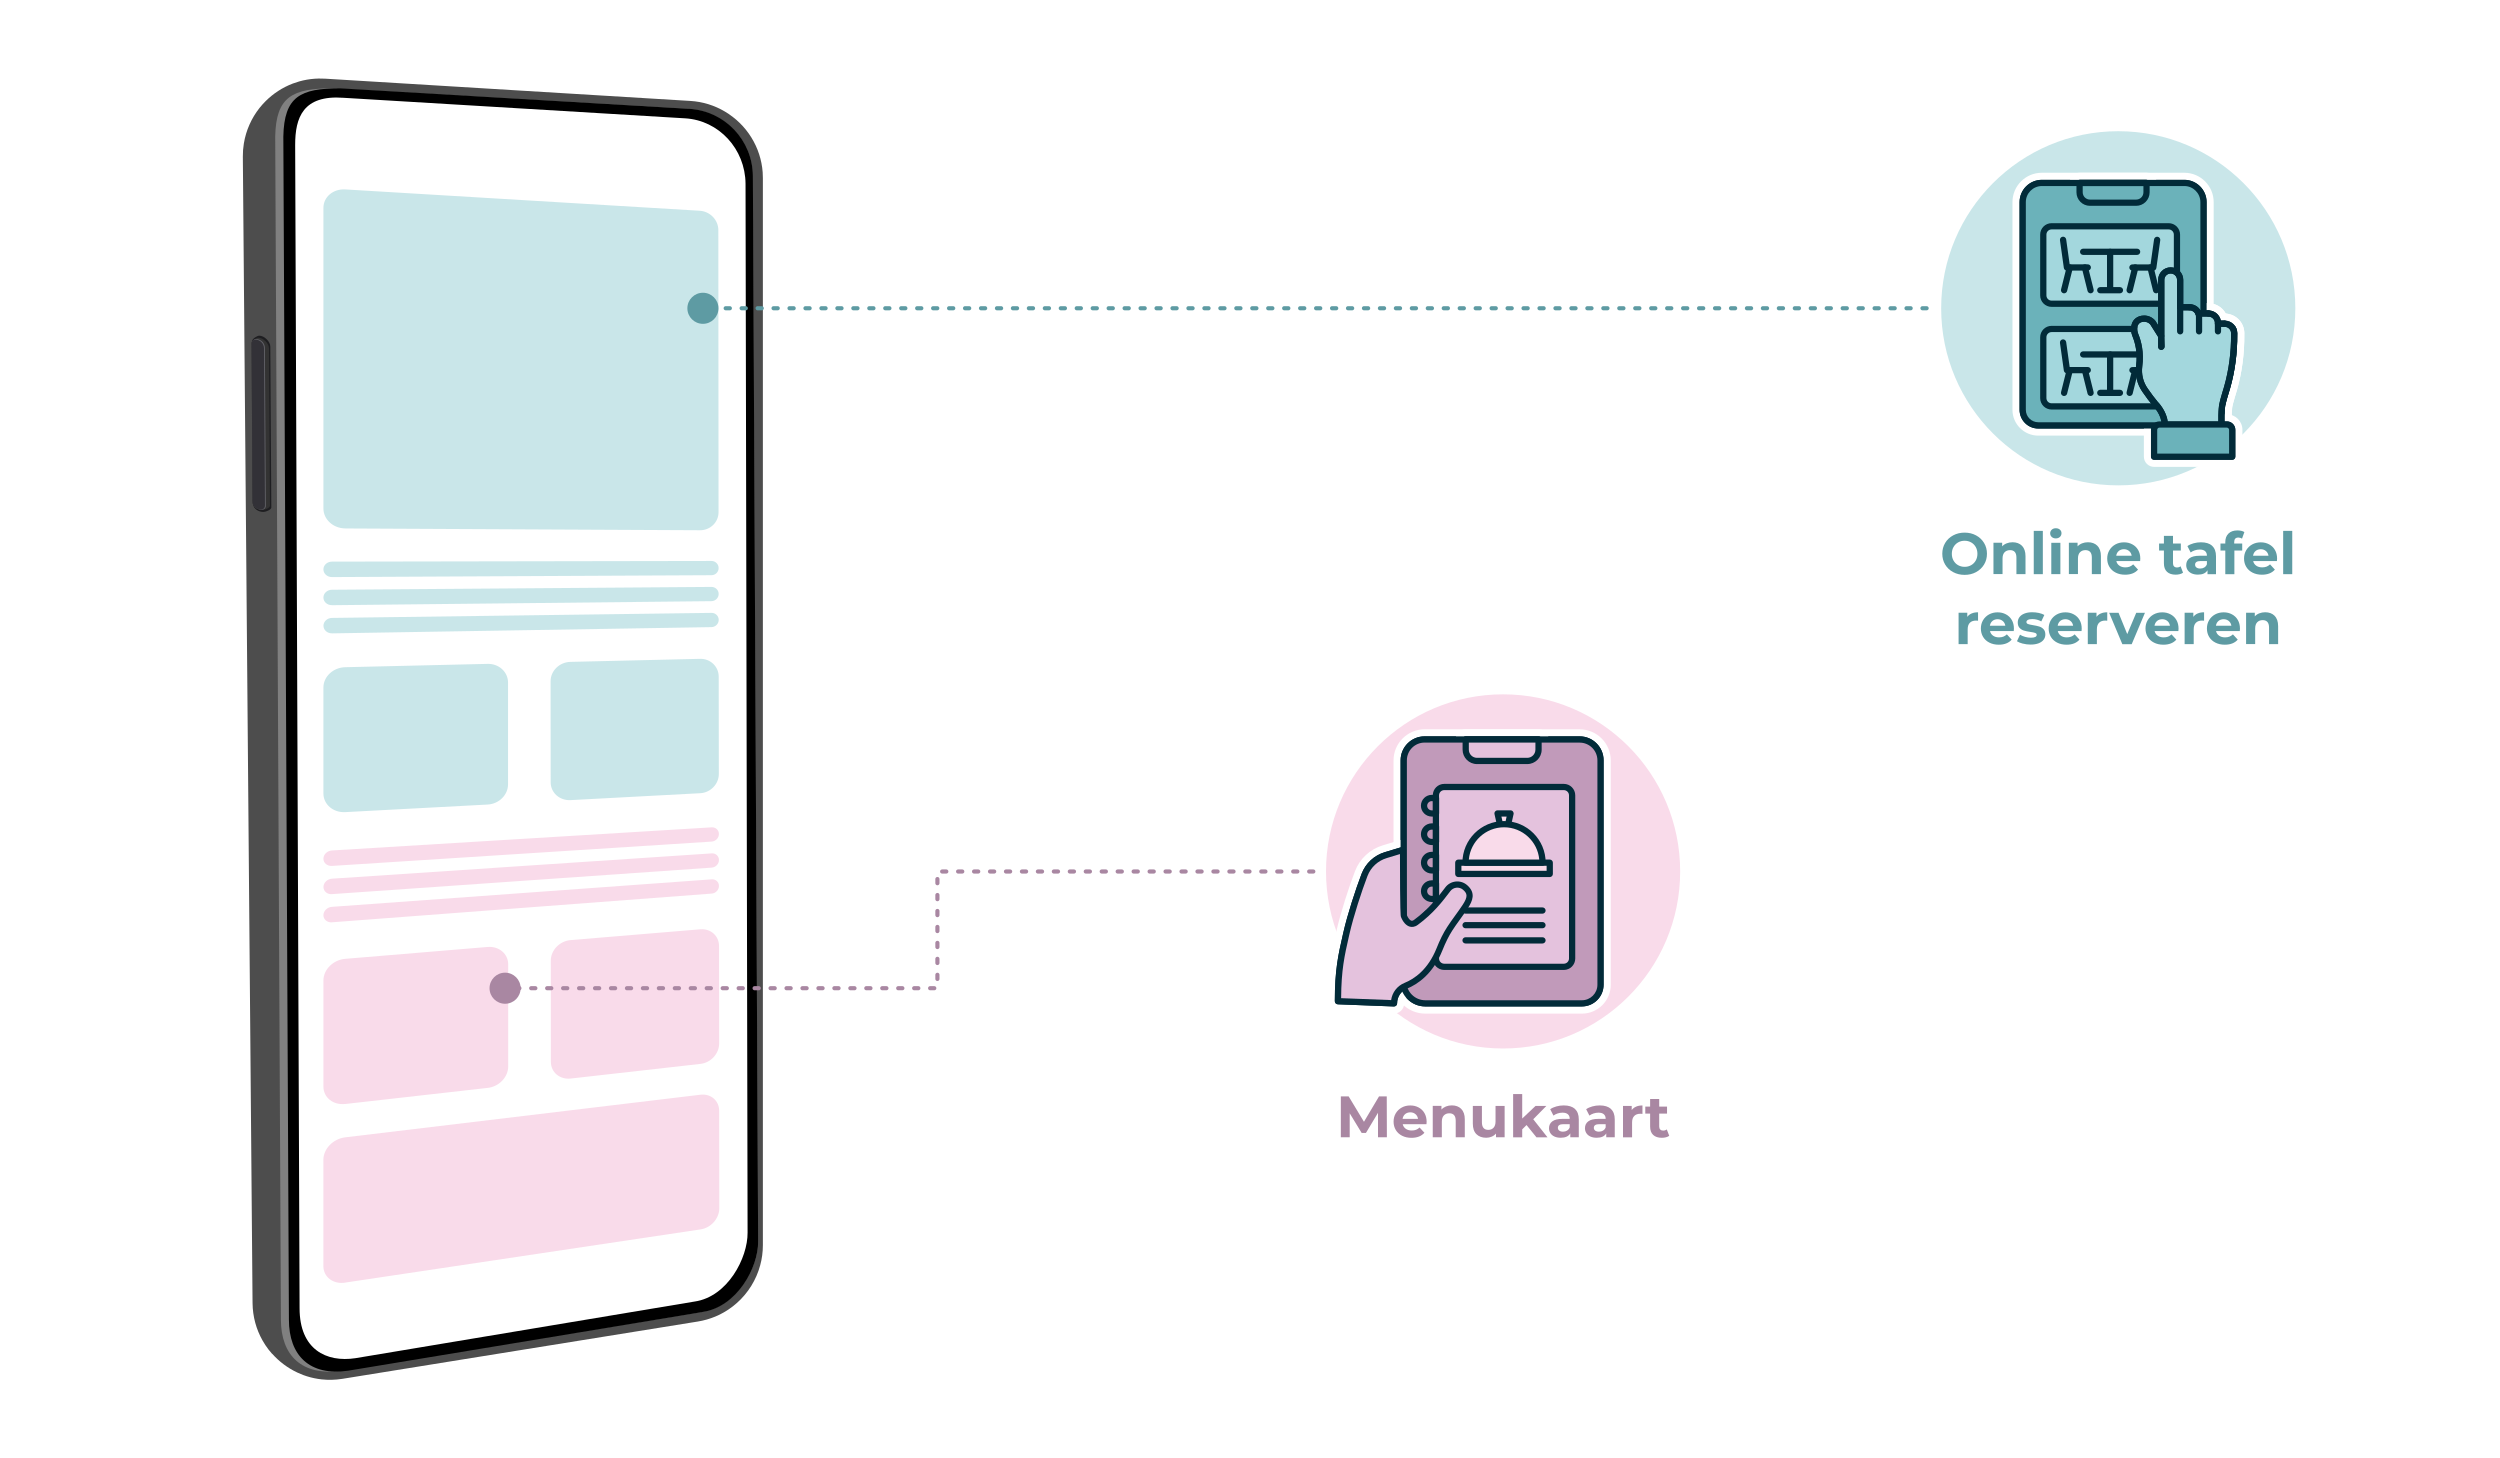 <?xml version="1.0" encoding="UTF-8"?><svg id="Ebene_2" xmlns="http://www.w3.org/2000/svg" viewBox="0 0 600 350"><defs><style>.cls-1{fill:#4d4d4d;}.cls-1,.cls-2,.cls-3,.cls-4,.cls-5,.cls-6,.cls-7,.cls-8,.cls-9,.cls-10,.cls-11,.cls-12,.cls-13,.cls-14,.cls-15,.cls-16,.cls-17,.cls-18,.cls-19{stroke-width:0px;}.cls-2{fill:#a987a2;}.cls-3{fill:#0d0d11;}.cls-5{fill:#022b39;}.cls-6{fill:#5e9ba3;}.cls-7{fill:#e4c2dd;}.cls-8{fill:gray;}.cls-9{fill:#333;}.cls-10{fill:#fff;}.cls-11{fill:#6bb2ba;}.cls-12{fill:#c9e6e9;}.cls-13{fill:#323137;}.cls-14{fill:#f3a7bd;}.cls-15{fill:#a3d7dd;}.cls-20{opacity:.73;}.cls-16{fill:#626268;}.cls-17{fill:#f9dbea;}.cls-18{fill:#d5839d;}.cls-19{fill:#c19aba;}</style></defs><path class="cls-6" d="m468.76,137.31c-.82-.44-1.46-1.04-1.92-1.81s-.69-1.64-.69-2.6.23-1.83.69-2.6,1.1-1.37,1.92-1.81c.82-.44,1.73-.66,2.75-.66s1.93.22,2.74.66c.81.44,1.45,1.04,1.92,1.81s.7,1.64.7,2.6-.23,1.83-.7,2.6-1.11,1.37-1.92,1.81c-.81.44-1.73.66-2.74.66s-1.93-.22-2.75-.66Zm4.32-1.67c.47-.27.83-.64,1.1-1.11s.4-1.02.4-1.62-.13-1.15-.4-1.62-.63-.85-1.1-1.11c-.47-.27-.99-.4-1.57-.4s-1.1.13-1.57.4c-.47.27-.83.64-1.1,1.11s-.4,1.02-.4,1.62.13,1.15.4,1.62.63.85,1.1,1.11.99.4,1.57.4,1.1-.13,1.57-.4Z"/><path class="cls-6" d="m485.26,130.99c.57.56.86,1.39.86,2.49v4.31h-2.18v-3.98c0-.6-.13-1.04-.39-1.34-.26-.29-.64-.44-1.13-.44-.55,0-.99.17-1.32.51-.33.34-.49.85-.49,1.52v3.72h-2.18v-7.53h2.09v.88c.29-.32.65-.56,1.08-.73.43-.17.9-.26,1.41-.26.93,0,1.69.28,2.26.84Z"/><path class="cls-6" d="m488.1,127.41h2.18v10.39h-2.18v-10.39Z"/><path class="cls-6" d="m492.42,128.87c-.25-.23-.38-.52-.38-.87s.13-.63.38-.87.58-.35.98-.35.73.11.98.34c.25.22.38.5.38.84,0,.36-.13.67-.38.9s-.58.36-.98.36-.73-.12-.98-.35Zm-.11,1.4h2.18v7.53h-2.18v-7.53Z"/><path class="cls-6" d="m503.36,130.99c.57.56.86,1.39.86,2.49v4.31h-2.18v-3.98c0-.6-.13-1.04-.39-1.34-.26-.29-.64-.44-1.13-.44-.55,0-.99.17-1.32.51-.33.34-.49.85-.49,1.52v3.72h-2.18v-7.53h2.09v.88c.29-.32.65-.56,1.08-.73.43-.17.9-.26,1.41-.26.93,0,1.69.28,2.26.84Z"/><path class="cls-6" d="m513.62,134.65h-5.7c.1.47.34.84.73,1.11.38.27.86.41,1.43.41.39,0,.74-.06,1.04-.17.3-.12.58-.3.85-.55l1.16,1.26c-.71.81-1.75,1.22-3.11,1.22-.85,0-1.6-.17-2.25-.5-.65-.33-1.16-.79-1.51-1.38-.36-.59-.53-1.25-.53-2s.17-1.4.53-2c.35-.59.83-1.05,1.44-1.39.61-.33,1.29-.5,2.05-.5s1.41.16,2,.48c.6.32,1.07.77,1.41,1.36.34.59.51,1.28.51,2.07,0,.03-.01.22-.04.59Zm-5.11-2.42c-.34.28-.54.66-.62,1.15h3.71c-.07-.48-.28-.86-.62-1.14s-.75-.43-1.23-.43-.91.14-1.25.42Z"/><path class="cls-6" d="m523.94,137.44c-.21.16-.48.28-.79.36-.31.08-.64.12-.99.12-.9,0-1.59-.23-2.08-.69-.49-.46-.74-1.13-.74-2.02v-3.09h-1.16v-1.68h1.16v-1.83h2.18v1.83h1.88v1.68h-1.88v3.07c0,.32.08.56.25.74.16.17.39.26.69.26.35,0,.64-.09.88-.28l.59,1.54Z"/><path class="cls-6" d="m530.9,130.99c.62.56.94,1.39.94,2.51v4.3h-2.04v-.94c-.41.7-1.18,1.05-2.3,1.05-.58,0-1.08-.1-1.5-.29-.42-.2-.75-.47-.97-.81-.22-.35-.34-.74-.34-1.18,0-.7.26-1.25.79-1.65s1.34-.6,2.44-.6h1.74c0-.48-.14-.84-.43-1.1-.29-.26-.72-.39-1.3-.39-.4,0-.8.06-1.18.19-.39.13-.72.3-.99.51l-.78-1.53c.41-.29.9-.51,1.48-.67s1.16-.24,1.77-.24c1.17,0,2.06.28,2.69.83Zm-1.86,5.19c.29-.17.5-.43.62-.76v-.77h-1.5c-.9,0-1.34.29-1.34.88,0,.28.11.5.33.67.22.16.52.25.9.25s.71-.09.99-.26Z"/><path class="cls-6" d="m536.2,130.44h1.93v1.68h-1.88v5.68h-2.18v-5.68h-1.16v-1.68h1.16v-.34c0-.86.25-1.54.76-2.04s1.23-.76,2.15-.76c.33,0,.64.04.93.1s.54.17.74.3l-.57,1.58c-.25-.18-.55-.27-.88-.27-.66,0-.99.36-.99,1.09v.32Z"/><path class="cls-6" d="m546.46,134.65h-5.7c.1.47.35.84.73,1.11.38.27.86.41,1.43.41.39,0,.74-.06,1.04-.17.3-.12.59-.3.85-.55l1.16,1.26c-.71.81-1.75,1.22-3.11,1.22-.85,0-1.6-.17-2.25-.5-.65-.33-1.16-.79-1.51-1.38-.35-.59-.53-1.25-.53-2s.17-1.4.52-2c.35-.59.83-1.05,1.44-1.39.61-.33,1.29-.5,2.05-.5s1.4.16,2,.48,1.07.77,1.41,1.36c.34.59.51,1.28.51,2.07,0,.03-.01.22-.04.59Zm-5.11-2.42c-.34.28-.54.66-.62,1.15h3.71c-.08-.48-.28-.86-.62-1.14s-.75-.43-1.23-.43-.91.14-1.25.42Z"/><path class="cls-6" d="m547.96,127.41h2.18v10.39h-2.18v-10.39Z"/><path class="cls-6" d="m473.2,147.23c.44-.19.95-.28,1.53-.28v2.02c-.24-.02-.41-.03-.49-.03-.62,0-1.12.17-1.47.52s-.53.88-.53,1.57v3.56h-2.18v-7.53h2.09v.99c.26-.36.61-.64,1.06-.83Z"/><path class="cls-6" d="m483.3,151.45h-5.7c.1.47.35.84.73,1.11.38.27.86.41,1.43.41.39,0,.74-.06,1.04-.17.3-.12.59-.3.85-.55l1.16,1.26c-.71.81-1.75,1.22-3.11,1.22-.85,0-1.6-.17-2.25-.5-.65-.33-1.16-.79-1.51-1.38-.35-.59-.53-1.25-.53-2s.17-1.4.52-2c.35-.59.83-1.05,1.44-1.39.61-.33,1.29-.5,2.05-.5s1.4.16,2,.48,1.07.77,1.41,1.36c.34.59.51,1.28.51,2.07,0,.03-.01.22-.04.59Zm-5.11-2.42c-.34.28-.54.66-.62,1.15h3.71c-.08-.48-.28-.86-.62-1.14s-.75-.43-1.23-.43-.91.14-1.25.42Z"/><path class="cls-6" d="m485.5,154.48c-.6-.15-1.07-.35-1.43-.58l.73-1.57c.34.21.74.39,1.22.52.48.14.94.2,1.4.2.92,0,1.39-.23,1.39-.69,0-.21-.13-.37-.38-.46s-.64-.17-1.16-.24c-.62-.09-1.12-.2-1.53-.32-.4-.12-.75-.34-1.04-.64s-.44-.75-.44-1.32c0-.48.14-.9.41-1.27.28-.37.68-.66,1.2-.86.53-.21,1.15-.31,1.87-.31.53,0,1.06.06,1.59.17.53.12.96.28,1.31.48l-.73,1.55c-.66-.37-1.39-.56-2.17-.56-.47,0-.82.07-1.05.2s-.35.3-.35.5c0,.23.13.4.38.49s.65.18,1.2.27c.62.1,1.12.21,1.51.33.39.12.73.33,1.02.64.29.31.43.74.43,1.29,0,.47-.14.88-.42,1.25-.28.36-.69.65-1.22.85-.54.2-1.17.3-1.91.3-.63,0-1.24-.08-1.83-.23Z"/><path class="cls-6" d="m499.57,151.45h-5.7c.1.47.35.84.73,1.11.38.27.86.41,1.43.41.39,0,.74-.06,1.04-.17.3-.12.59-.3.85-.55l1.16,1.26c-.71.81-1.75,1.22-3.11,1.22-.85,0-1.6-.17-2.25-.5-.65-.33-1.16-.79-1.51-1.38-.35-.59-.53-1.25-.53-2s.17-1.4.52-2c.35-.59.83-1.05,1.44-1.39.61-.33,1.29-.5,2.05-.5s1.4.16,2,.48,1.07.77,1.41,1.36c.34.59.51,1.28.51,2.07,0,.03-.01.22-.04.59Zm-5.11-2.42c-.34.28-.54.66-.62,1.15h3.71c-.08-.48-.28-.86-.62-1.14s-.75-.43-1.23-.43-.91.14-1.25.42Z"/><path class="cls-6" d="m504.21,147.23c.44-.19.95-.28,1.53-.28v2.02c-.24-.02-.41-.03-.49-.03-.62,0-1.12.17-1.47.52s-.53.88-.53,1.57v3.56h-2.18v-7.53h2.09v.99c.26-.36.61-.64,1.06-.83Z"/><path class="cls-6" d="m514.79,147.07l-3.18,7.53h-2.25l-3.16-7.53h2.25l2.09,5.12,2.16-5.12h2.1Z"/><path class="cls-6" d="m522.81,151.45h-5.7c.1.47.35.84.73,1.11.38.27.86.41,1.43.41.39,0,.74-.06,1.04-.17.3-.12.59-.3.85-.55l1.16,1.26c-.71.81-1.75,1.22-3.11,1.22-.85,0-1.6-.17-2.25-.5-.65-.33-1.16-.79-1.51-1.38-.35-.59-.53-1.25-.53-2s.17-1.4.52-2c.35-.59.83-1.05,1.44-1.39.61-.33,1.29-.5,2.05-.5s1.4.16,2,.48,1.07.77,1.41,1.36c.34.59.51,1.28.51,2.07,0,.03-.01.22-.04.59Zm-5.11-2.42c-.34.28-.54.66-.62,1.15h3.71c-.08-.48-.28-.86-.62-1.14s-.75-.43-1.23-.43-.91.14-1.25.42Z"/><path class="cls-6" d="m527.45,147.23c.44-.19.95-.28,1.53-.28v2.02c-.24-.02-.41-.03-.49-.03-.62,0-1.12.17-1.47.52s-.53.88-.53,1.57v3.56h-2.18v-7.53h2.09v.99c.26-.36.61-.64,1.06-.83Z"/><path class="cls-6" d="m537.55,151.45h-5.7c.1.47.35.84.73,1.11.38.27.86.41,1.43.41.39,0,.74-.06,1.04-.17.3-.12.59-.3.85-.55l1.16,1.26c-.71.81-1.75,1.22-3.11,1.22-.85,0-1.6-.17-2.25-.5-.65-.33-1.16-.79-1.51-1.38-.35-.59-.53-1.25-.53-2s.17-1.4.52-2c.35-.59.83-1.05,1.44-1.39.61-.33,1.29-.5,2.05-.5s1.4.16,2,.48,1.07.77,1.41,1.36c.34.59.51,1.28.51,2.07,0,.03-.01.22-.04.59Zm-5.11-2.42c-.34.28-.54.66-.62,1.15h3.71c-.08-.48-.28-.86-.62-1.14s-.75-.43-1.23-.43-.91.14-1.25.42Z"/><path class="cls-6" d="m545.89,147.79c.57.56.86,1.39.86,2.49v4.31h-2.18v-3.98c0-.6-.13-1.04-.39-1.34-.26-.29-.64-.44-1.13-.44-.55,0-.99.17-1.32.51-.33.34-.49.85-.49,1.52v3.72h-2.18v-7.53h2.09v.88c.29-.32.65-.56,1.08-.73.43-.17.9-.26,1.41-.26.93,0,1.69.28,2.26.84Z"/><circle class="cls-12" cx="508.38" cy="73.99" r="42.5"/><path class="cls-2" d="m330.72,272.95v-5.88s-2.9,4.84-2.9,4.84h-1.02l-2.87-4.72v5.75h-2.13v-9.8h1.88l3.67,6.09,3.61-6.09h1.86l.03,9.8h-2.13Z"/><path class="cls-2" d="m342.35,269.8h-5.7c.1.47.35.83.73,1.11.38.27.86.41,1.43.41.39,0,.74-.06,1.04-.17.3-.12.59-.3.85-.55l1.16,1.26c-.71.81-1.75,1.22-3.11,1.22-.85,0-1.6-.17-2.25-.5-.65-.33-1.16-.79-1.51-1.38s-.53-1.25-.53-2,.17-1.4.52-2c.35-.59.83-1.05,1.44-1.39s1.29-.5,2.05-.5,1.4.16,2,.48,1.07.77,1.41,1.37.51,1.28.51,2.07c0,.03-.01.22-.04.59Zm-5.11-2.42c-.34.28-.54.66-.62,1.15h3.71c-.08-.48-.28-.86-.62-1.14-.34-.29-.75-.43-1.23-.43s-.91.14-1.25.42Z"/><path class="cls-2" d="m350.69,266.15c.57.56.86,1.39.86,2.49v4.31h-2.18v-3.98c0-.6-.13-1.04-.39-1.34-.26-.29-.64-.44-1.13-.44-.55,0-.99.17-1.32.51-.33.34-.49.85-.49,1.52v3.72h-2.18v-7.53h2.09v.88c.29-.32.65-.56,1.08-.74.43-.17.9-.26,1.41-.26.93,0,1.69.28,2.26.84Z"/><path class="cls-2" d="m361.11,265.42v7.53h-2.07v-.9c-.29.33-.63.58-1.04.75-.4.17-.83.26-1.3.26-.99,0-1.77-.28-2.35-.85-.58-.57-.87-1.41-.87-2.53v-4.26h2.18v3.93c0,1.21.51,1.82,1.53,1.82.52,0,.94-.17,1.26-.51.32-.34.48-.85.48-1.52v-3.72h2.18Z"/><path class="cls-2" d="m366.38,270l-1.05,1.04v1.92h-2.18v-10.39h2.18v5.88l3.19-3.02h2.6l-3.14,3.19,3.42,4.34h-2.65l-2.38-2.95Z"/><path class="cls-2" d="m377.97,266.14c.62.56.94,1.39.94,2.51v4.3h-2.04v-.94c-.41.7-1.18,1.05-2.3,1.05-.58,0-1.08-.1-1.5-.29s-.75-.47-.97-.81c-.22-.34-.34-.74-.34-1.18,0-.7.26-1.25.79-1.65s1.34-.6,2.44-.6h1.74c0-.48-.14-.84-.43-1.1-.29-.26-.72-.39-1.3-.39-.4,0-.8.06-1.18.19-.39.13-.72.3-.99.51l-.78-1.53c.41-.29.9-.51,1.48-.67.57-.16,1.16-.24,1.77-.24,1.17,0,2.06.28,2.69.83Zm-1.86,5.19c.29-.17.5-.43.62-.76v-.77h-1.5c-.9,0-1.34.29-1.34.88,0,.28.11.5.33.67.22.16.52.25.9.25s.71-.09.99-.26Z"/><path class="cls-2" d="m386.6,266.14c.62.56.94,1.39.94,2.51v4.3h-2.04v-.94c-.41.7-1.18,1.05-2.3,1.05-.58,0-1.08-.1-1.5-.29s-.75-.47-.97-.81c-.22-.34-.34-.74-.34-1.18,0-.7.26-1.25.79-1.65s1.34-.6,2.44-.6h1.74c0-.48-.14-.84-.43-1.1-.29-.26-.72-.39-1.3-.39-.4,0-.8.06-1.18.19-.39.13-.72.3-.99.51l-.78-1.53c.41-.29.9-.51,1.48-.67.57-.16,1.16-.24,1.77-.24,1.17,0,2.06.28,2.69.83Zm-1.86,5.19c.29-.17.5-.43.62-.76v-.77h-1.5c-.9,0-1.34.29-1.34.88,0,.28.11.5.33.67.22.16.52.25.9.25s.71-.09.99-.26Z"/><path class="cls-2" d="m392.66,265.59c.44-.19.95-.28,1.53-.28v2.02c-.24-.02-.41-.03-.49-.03-.63,0-1.12.17-1.47.52-.36.35-.53.88-.53,1.58v3.56h-2.18v-7.53h2.09v.99c.26-.36.61-.64,1.06-.83Z"/><path class="cls-2" d="m400.62,272.59c-.21.16-.48.28-.79.36s-.64.12-.99.12c-.9,0-1.59-.23-2.08-.69-.49-.46-.73-1.13-.73-2.02v-3.09h-1.16v-1.68h1.16v-1.83h2.18v1.83h1.88v1.68h-1.88v3.07c0,.32.08.56.25.74s.39.26.69.26c.34,0,.64-.09.88-.28l.59,1.54Z"/><path class="cls-17" d="m403.24,209.14c0,23.47-19.03,42.5-42.5,42.5-23.47,0-42.5-19.03-42.5-42.5s19.03-42.5,42.5-42.5c23.47,0,42.5,19.03,42.5,42.5Z"/><path class="cls-1" d="m65.32,324.9c1.68,1.89,3.74,3.43,6.04,4.51.47.22.94.42,1.42.6,1.13.42,2.31.73,3.52.92.29.05.58.08.87.12,1.62.18,3.3.14,5-.13,14.29-2.3,28.58-4.61,42.86-6.91,14.15-2.28,28.29-4.56,42.44-6.84,1.48-.24,2.89-.65,4.22-1.2.72-.3,1.41-.64,2.08-1.03.37-.21.74-.44,1.09-.68.71-.48,1.39-1,2.02-1.57,2.67-2.38,4.62-5.51,5.57-9.03.42-1.55.64-3.17.64-4.84v-65.03c0-35.02,0-70.04,0-105.06,0-28.66,0-57.31,0-85.97,0-.48-.02-.96-.05-1.43-.11-1.48-.4-2.92-.84-4.28-.46-1.44-1.1-2.8-1.88-4.06-.8-1.29-1.75-2.48-2.84-3.53-.5-.49-1.03-.95-1.58-1.37-.61-.48-1.26-.92-1.93-1.32-2.46-1.46-5.29-2.37-8.33-2.55-13.2-.8-26.41-1.61-39.61-2.41-16.01-.98-32.02-1.95-48.03-2.93-.51-.03-1.02-.04-1.52-.03-.31,0-.62.02-.92.04-1.29.09-2.54.31-3.74.65-.52.15-1.02.31-1.52.5-2.48.94-4.72,2.4-6.57,4.25-.51.51-.99,1.05-1.44,1.61-.97,1.23-1.79,2.58-2.43,4.03-.63,1.42-1.08,2.93-1.34,4.51-.17,1.02-.25,2.07-.24,3.15,0,.47,0,.94.01,1.41.26,30.14.51,60.28.77,90.43.31,36.25.62,72.5.92,108.75.2,24.14.41,48.27.61,72.41,0,.72.01,1.44.02,2.15.03,3.26.89,6.3,2.37,8.93.44.78.93,1.53,1.47,2.23.27.35.55.69.85,1.02Z"/><path class="cls-8" d="m168.28,314.9l-86.43,14.07c-9.39,1.34-14.43-3.66-14.43-12.25l-1.37-283.96c.2-9.61,4.15-11.56,13.84-11.56l85.22,4.92c8.67.5,15.47,7.52,15.55,16.07l1.28,255.79c.06,6.18-5.13,15.74-13.67,16.91Z"/><path class="cls-4" d="m168.51,314.9l-84.98,14.07c-9.23,1.34-14.19-3.66-14.19-12.25l-1.34-283.96c.2-9.61,4.08-11.56,13.61-11.56l83.79,4.92c8.53.5,15.21,7.52,15.29,16.07l1.26,255.79c.06,6.18-5.04,15.74-13.44,16.91Z"/><path class="cls-10" d="m166.7,312.37l-81.37,13.59c-7.07,1.08-13.43-2.14-13.43-11.96l-1.06-279.23c0-6.51,1.85-12.03,11.61-11.3l82.01,4.93c8.07.49,14.4,7.35,14.47,15.69l.49,251.76c.05,6.04-4.77,15.37-12.72,16.52Z"/><g class="cls-20"><path class="cls-3" d="m63.12,122.86h.2c.5,0,1.8-.55,1.8-1.05l-.24-38.62c0-1.21-1.46-2.64-2.66-2.63h0c-.51,0-1.7.75-1.7,1.26l.25,39.13c0,1.11,1.25,1.92,2.35,1.91Z"/></g><path class="cls-9" d="m62.87,122.4h.19c.48,0,1.73-.53,1.73-1.01l-.23-37.81c0-1.16-1.4-2.53-2.56-2.52h0c-.49,0-1.63.72-1.63,1.21l.24,38.3c0,1.06,1.2,1.84,2.26,1.83Z"/><path class="cls-16" d="m62.71,122.31h.22c.49,0,.88-.4.87-.89l-.23-37.94c0-1.17-.96-2.11-2.13-2.1h-.03c-.5,0-.89.41-.89.9l.23,38.1c0,1.07.88,1.93,1.95,1.92Z"/><path class="cls-13" d="m62.54,122.28h.19c.48,0,.87-.4.86-.88l-.23-37.81c0-1.16-.95-2.09-2.11-2.08h0c-.49,0-.89.4-.88.9l.23,37.97c0,1.06.87,1.91,1.93,1.9Z"/><path class="cls-12" d="m82.85,126.83l85.15.43c2.47.01,4.46-1.93,4.45-4.35l-.05-67.7c0-2.41-1.99-4.48-4.46-4.63l-85.09-5.12c-2.88-.17-5.23,1.81-5.23,4.43v72.15c0,2.62,2.35,4.76,5.23,4.78Z"/><path class="cls-12" d="m136.92,192.03l31.14-1.66c2.47-.13,4.46-2.2,4.46-4.61l-.03-23.37c0-2.41-2-4.33-4.46-4.27l-31.13.73c-2.62.06-4.76,2.14-4.76,4.65l.02,24.24c0,2.51,2.14,4.42,4.76,4.29Z"/><path class="cls-12" d="m82.85,194.91l34.19-1.82c2.71-.14,4.89-2.31,4.89-4.84v-24.46c-.01-2.53-2.2-4.53-4.9-4.46l-34.18.8c-2.88.07-5.23,2.25-5.23,4.88v25.42c0,2.63,2.35,4.63,5.23,4.48Z"/><path class="cls-12" d="m79.67,138.5l91.07-.45c.96,0,1.74-.77,1.73-1.72h0c0-.94-.78-1.71-1.74-1.7l-91.06.16c-1.13,0-2.05.83-2.05,1.86h0c0,1.03.92,1.85,2.05,1.85Z"/><path class="cls-12" d="m79.67,145.25l91.07-.97c.96-.01,1.74-.78,1.74-1.73h0c0-.94-.78-1.7-1.74-1.69l-91.07.68c-1.13,0-2.05.85-2.05,1.87h0c0,1.03.92,1.85,2.05,1.83Z"/><path class="cls-12" d="m79.67,152.01l91.08-1.5c.96-.02,1.74-.79,1.74-1.74h0c0-.94-.78-1.7-1.74-1.68l-91.07,1.21c-1.13.01-2.05.86-2.05,1.88h0c0,1.03.92,1.84,2.05,1.82Z"/><path class="cls-17" d="m79.67,207.82l91.13-5.84c.96-.06,1.74-.88,1.74-1.82h0c0-.94-.78-1.66-1.74-1.6l-91.13,5.55c-1.13.07-2.05.96-2.05,1.98h0c0,1.03.92,1.8,2.05,1.73Z"/><path class="cls-17" d="m79.67,214.59l91.14-6.36c.96-.07,1.74-.89,1.74-1.83h0c0-.94-.78-1.66-1.74-1.59l-91.13,6.07c-1.13.08-2.05.97-2.05,2h0c0,1.03.92,1.8,2.05,1.72Z"/><path class="cls-17" d="m79.67,221.35l91.14-6.89c.96-.07,1.74-.9,1.74-1.84h0c0-.94-.78-1.65-1.74-1.58l-91.14,6.6c-1.13.08-2.05.98-2.05,2.01h0c0,1.03.92,1.79,2.05,1.71Z"/><path class="cls-17" d="m136.97,258.85l31.17-3.52c2.47-.28,4.46-2.47,4.46-4.89l-.03-23.4c0-2.42-2-4.21-4.47-4.01l-31.15,2.59c-2.63.22-4.76,2.43-4.76,4.94l.02,24.28c0,2.51,2.14,4.3,4.77,4.01Z"/><path class="cls-17" d="m82.86,264.96l34.22-3.87c2.71-.31,4.89-2.61,4.89-5.14v-24.5c-.01-2.53-2.2-4.4-4.91-4.18l-34.2,2.85c-2.89.24-5.24,2.57-5.24,5.2v25.46c0,2.63,2.35,4.5,5.24,4.17Z"/><path class="cls-17" d="m82.86,307.82l85.31-12.77c2.47-.37,4.46-2.63,4.46-5.05l-.03-23.42c0-2.42-2-4.14-4.47-3.85l-85.28,10.23c-2.89.35-5.24,2.76-5.24,5.4v25.49c0,2.64,2.35,4.42,5.24,3.99Z"/><path class="cls-6" d="m462.39,74.48h-1c-.27,0-.5-.22-.5-.5s.22-.5.5-.5h1c.27,0,.5.22.5.5s-.22.5-.5.5Zm-3.83,0h-1c-.27,0-.5-.22-.5-.5s.22-.5.5-.5h1c.27,0,.5.22.5.5s-.22.5-.5.5Zm-3.83,0h-1c-.27,0-.5-.22-.5-.5s.22-.5.5-.5h1c.27,0,.5.22.5.5s-.22.5-.5.5Zm-3.83,0h-1c-.27,0-.5-.22-.5-.5s.22-.5.5-.5h1c.27,0,.5.22.5.5s-.22.5-.5.5Zm-3.83,0h-1c-.27,0-.5-.22-.5-.5s.22-.5.5-.5h1c.27,0,.5.22.5.5s-.22.5-.5.5Zm-3.83,0h-1c-.27,0-.5-.22-.5-.5s.22-.5.5-.5h1c.27,0,.5.22.5.5s-.22.5-.5.5Zm-3.83,0h-1c-.27,0-.5-.22-.5-.5s.22-.5.5-.5h1c.27,0,.5.22.5.5s-.22.5-.5.5Zm-3.83,0h-1c-.27,0-.5-.22-.5-.5s.22-.5.5-.5h1c.27,0,.5.22.5.5s-.22.5-.5.5Zm-3.83,0h-1c-.27,0-.5-.22-.5-.5s.22-.5.5-.5h1c.27,0,.5.22.5.5s-.22.5-.5.5Zm-3.83,0h-1c-.27,0-.5-.22-.5-.5s.22-.5.5-.5h1c.27,0,.5.22.5.5s-.22.5-.5.5Zm-3.83,0h-1c-.27,0-.5-.22-.5-.5s.22-.5.5-.5h1c.27,0,.5.22.5.5s-.22.5-.5.5Zm-3.83,0h-1c-.27,0-.5-.22-.5-.5s.22-.5.5-.5h1c.27,0,.5.22.5.5s-.22.5-.5.5Zm-3.83,0h-1c-.27,0-.5-.22-.5-.5s.22-.5.5-.5h1c.27,0,.5.22.5.5s-.22.5-.5.5Zm-3.83,0h-1c-.27,0-.5-.22-.5-.5s.22-.5.5-.5h1c.27,0,.5.22.5.5s-.22.5-.5.5Zm-3.83,0h-1c-.27,0-.5-.22-.5-.5s.22-.5.5-.5h1c.27,0,.5.22.5.5s-.22.5-.5.5Zm-3.83,0h-1c-.27,0-.5-.22-.5-.5s.22-.5.5-.5h1c.27,0,.5.22.5.5s-.22.5-.5.5Zm-3.83,0h-1c-.27,0-.5-.22-.5-.5s.22-.5.5-.5h1c.27,0,.5.22.5.5s-.22.5-.5.5Zm-3.83,0h-1c-.27,0-.5-.22-.5-.5s.22-.5.5-.5h1c.27,0,.5.22.5.5s-.22.5-.5.5Zm-3.83,0h-1c-.27,0-.5-.22-.5-.5s.22-.5.5-.5h1c.27,0,.5.22.5.5s-.22.5-.5.5Zm-3.83,0h-1c-.27,0-.5-.22-.5-.5s.22-.5.5-.5h1c.27,0,.5.22.5.5s-.22.5-.5.5Zm-3.83,0h-1c-.27,0-.5-.22-.5-.5s.22-.5.5-.5h1c.27,0,.5.22.5.5s-.22.5-.5.5Zm-3.83,0h-1c-.27,0-.5-.22-.5-.5s.22-.5.5-.5h1c.27,0,.5.22.5.5s-.22.5-.5.5Zm-3.83,0h-1c-.27,0-.5-.22-.5-.5s.22-.5.5-.5h1c.27,0,.5.22.5.5s-.22.5-.5.5Zm-3.83,0h-1c-.27,0-.5-.22-.5-.5s.22-.5.5-.5h1c.27,0,.5.22.5.5s-.22.5-.5.5Zm-3.83,0h-1c-.27,0-.5-.22-.5-.5s.22-.5.5-.5h1c.27,0,.5.22.5.5s-.22.5-.5.5Zm-3.83,0h-1c-.27,0-.5-.22-.5-.5s.22-.5.5-.5h1c.27,0,.5.22.5.5s-.22.5-.5.5Zm-3.83,0h-1c-.27,0-.5-.22-.5-.5s.22-.5.5-.5h1c.27,0,.5.22.5.5s-.22.5-.5.5Zm-3.83,0h-1c-.27,0-.5-.22-.5-.5s.22-.5.5-.5h1c.27,0,.5.22.5.5s-.22.5-.5.5Zm-3.83,0h-1c-.27,0-.5-.22-.5-.5s.22-.5.5-.5h1c.27,0,.5.22.5.5s-.22.5-.5.5Zm-3.83,0h-1c-.27,0-.5-.22-.5-.5s.22-.5.5-.5h1c.27,0,.5.22.5.5s-.22.5-.5.5Zm-3.83,0h-1c-.27,0-.5-.22-.5-.5s.22-.5.5-.5h1c.27,0,.5.22.5.5s-.22.5-.5.5Zm-3.83,0h-1c-.27,0-.5-.22-.5-.5s.22-.5.5-.5h1c.27,0,.5.22.5.5s-.22.5-.5.5Zm-3.83,0h-1c-.27,0-.5-.22-.5-.5s.22-.5.5-.5h1c.27,0,.5.22.5.5s-.22.5-.5.5Zm-3.83,0h-1c-.27,0-.5-.22-.5-.5s.22-.5.5-.5h1c.27,0,.5.22.5.5s-.22.5-.5.5Zm-3.83,0h-1c-.27,0-.5-.22-.5-.5s.22-.5.5-.5h1c.27,0,.5.22.5.5s-.22.5-.5.5Zm-3.83,0h-1c-.27,0-.5-.22-.5-.5s.22-.5.5-.5h1c.27,0,.5.22.5.5s-.22.5-.5.5Zm-3.83,0h-1c-.27,0-.5-.22-.5-.5s.22-.5.5-.5h1c.27,0,.5.22.5.5s-.22.5-.5.5Zm-3.83,0h-1c-.27,0-.5-.22-.5-.5s.22-.5.5-.5h1c.27,0,.5.22.5.5s-.22.5-.5.5Zm-3.83,0h-1c-.27,0-.5-.22-.5-.5s.22-.5.5-.5h1c.27,0,.5.22.5.5s-.22.5-.5.5Zm-3.83,0h-1c-.27,0-.5-.22-.5-.5s.22-.5.5-.5h1c.27,0,.5.22.5.5s-.22.5-.5.5Zm-3.83,0h-1c-.27,0-.5-.22-.5-.5s.22-.5.5-.5h1c.27,0,.5.22.5.5s-.22.5-.5.5Zm-3.83,0h-1c-.27,0-.5-.22-.5-.5s.22-.5.5-.5h1c.27,0,.5.22.5.5s-.22.5-.5.5Zm-3.83,0h-1c-.27,0-.5-.22-.5-.5s.22-.5.5-.5h1c.27,0,.5.22.5.5s-.22.5-.5.5Zm-3.83,0h-1c-.27,0-.5-.22-.5-.5s.22-.5.5-.5h1c.27,0,.5.22.5.5s-.22.5-.5.5Zm-3.83,0h-1c-.27,0-.5-.22-.5-.5s.22-.5.5-.5h1c.27,0,.5.22.5.5s-.22.5-.5.5Zm-3.83,0h-1c-.27,0-.5-.22-.5-.5s.22-.5.5-.5h1c.27,0,.5.22.5.5s-.22.5-.5.5Zm-3.83,0h-1c-.27,0-.5-.22-.5-.5s.22-.5.5-.5h1c.27,0,.5.22.5.5s-.22.5-.5.5Zm-3.83,0h-1c-.27,0-.5-.22-.5-.5s.22-.5.5-.5h1c.27,0,.5.22.5.5s-.22.5-.5.5Zm-3.83,0h-1c-.27,0-.5-.22-.5-.5s.22-.5.5-.5h1c.27,0,.5.22.5.5s-.22.5-.5.5Zm-3.83,0h-1c-.27,0-.5-.22-.5-.5s.22-.5.5-.5h1c.27,0,.5.22.5.5s-.22.5-.5.5Zm-3.83,0h-1c-.27,0-.5-.22-.5-.5s.22-.5.5-.5h1c.27,0,.5.22.5.5s-.22.5-.5.5Zm-3.83,0h-1c-.27,0-.5-.22-.5-.5s.22-.5.5-.5h1c.27,0,.5.22.5.5s-.22.5-.5.5Zm-3.83,0h-1c-.27,0-.5-.22-.5-.5s.22-.5.5-.5h1c.27,0,.5.22.5.5s-.22.5-.5.5Zm-3.83,0h-1c-.27,0-.5-.22-.5-.5s.22-.5.5-.5h1c.27,0,.5.22.5.5s-.22.5-.5.5Zm-3.83,0h-1c-.27,0-.5-.22-.5-.5s.22-.5.5-.5h1c.27,0,.5.22.5.5s-.22.5-.5.5Zm-3.83,0h-1c-.27,0-.5-.22-.5-.5s.22-.5.5-.5h1c.27,0,.5.22.5.5s-.22.5-.5.5Zm-3.83,0h-1c-.27,0-.5-.22-.5-.5s.22-.5.5-.5h1c.27,0,.5.22.5.5s-.22.5-.5.5Zm-3.83,0h-1c-.27,0-.5-.22-.5-.5s.22-.5.5-.5h1c.27,0,.5.22.5.5s-.22.5-.5.5Zm-3.83,0h-1c-.27,0-.5-.22-.5-.5s.22-.5.5-.5h1c.27,0,.5.22.5.5s-.22.5-.5.5Zm-3.83,0h-1c-.27,0-.5-.22-.5-.5s.22-.5.5-.5h1c.27,0,.5.22.5.5s-.22.5-.5.5Zm-3.83,0h-1c-.27,0-.5-.22-.5-.5s.22-.5.5-.5h1c.27,0,.5.22.5.5s-.22.5-.5.5Zm-3.83,0h-1c-.27,0-.5-.22-.5-.5s.22-.5.5-.5h1c.27,0,.5.22.5.5s-.22.5-.5.5Zm-3.83,0h-1c-.27,0-.5-.22-.5-.5s.22-.5.5-.5h1c.27,0,.5.22.5.5s-.22.5-.5.5Zm-3.83,0h-1c-.27,0-.5-.22-.5-.5s.22-.5.5-.5h1c.27,0,.5.22.5.5s-.22.5-.5.5Zm-3.83,0h-1c-.27,0-.5-.22-.5-.5s.22-.5.5-.5h1c.27,0,.5.22.5.5s-.22.5-.5.5Zm-3.83,0h-1c-.27,0-.5-.22-.5-.5s.22-.5.5-.5h1c.27,0,.5.22.5.5s-.22.5-.5.5Zm-3.83,0h-1c-.27,0-.5-.22-.5-.5s.22-.5.5-.5h1c.27,0,.5.22.5.5s-.22.5-.5.5Zm-3.83,0h-1c-.27,0-.5-.22-.5-.5s.22-.5.5-.5h1c.27,0,.5.22.5.5s-.22.5-.5.5Zm-3.83,0h-1c-.27,0-.5-.22-.5-.5s.22-.5.5-.5h1c.27,0,.5.22.5.5s-.22.5-.5.5Zm-3.83,0h-1c-.27,0-.5-.22-.5-.5s.22-.5.5-.5h1c.27,0,.5.22.5.5s-.22.5-.5.5Zm-3.83,0h-1c-.27,0-.5-.22-.5-.5s.22-.5.5-.5h1c.27,0,.5.22.5.5s-.22.5-.5.5Zm-3.83,0h-1c-.27,0-.5-.22-.5-.5s.22-.5.5-.5h1c.27,0,.5.22.5.5s-.22.5-.5.5Zm-3.83,0h-1c-.27,0-.5-.22-.5-.5s.22-.5.5-.5h1c.27,0,.5.22.5.5s-.22.5-.5.5Zm-3.83,0h-1c-.27,0-.5-.22-.5-.5s.22-.5.5-.5h1c.27,0,.5.22.5.5s-.22.5-.5.5Zm-3.83,0h-1c-.27,0-.5-.22-.5-.5s.22-.5.5-.5h1c.27,0,.5.22.5.5s-.22.5-.5.5Zm-3.83,0h-1c-.27,0-.5-.22-.5-.5s.22-.5.5-.5h1c.27,0,.5.22.5.5s-.22.5-.5.5Zm-3.83,0h-1c-.27,0-.5-.22-.5-.5s.22-.5.5-.5h1c.27,0,.5.22.5.5s-.22.5-.5.5Z"/><path class="cls-6" d="m168.7,70.26c-2.06,0-3.73,1.67-3.73,3.73s1.67,3.73,3.73,3.73,3.73-1.67,3.73-3.73-1.67-3.73-3.73-3.73Z"/><path class="cls-2" d="m224.23,237.67h-1c-.27,0-.5-.22-.5-.5s.22-.5.5-.5h1c.27,0,.5.22.5.5s-.22.5-.5.5Zm-3.83,0h-1c-.27,0-.5-.22-.5-.5s.22-.5.5-.5h1c.27,0,.5.22.5.5s-.22.5-.5.5Zm-3.83,0h-1c-.27,0-.5-.22-.5-.5s.22-.5.5-.5h1c.27,0,.5.22.5.5s-.22.5-.5.5Zm-3.83,0h-1c-.27,0-.5-.22-.5-.5s.22-.5.5-.5h1c.27,0,.5.22.5.5s-.22.5-.5.5Zm-3.83,0h-1c-.27,0-.5-.22-.5-.5s.22-.5.5-.5h1c.27,0,.5.22.5.5s-.22.5-.5.5Zm-3.83,0h-1c-.27,0-.5-.22-.5-.5s.22-.5.5-.5h1c.27,0,.5.22.5.5s-.22.5-.5.5Zm-3.83,0h-1c-.27,0-.5-.22-.5-.5s.22-.5.5-.5h1c.27,0,.5.22.5.5s-.22.5-.5.5Zm-3.83,0h-1c-.27,0-.5-.22-.5-.5s.22-.5.5-.5h1c.27,0,.5.22.5.5s-.22.5-.5.5Zm-3.83,0h-1c-.27,0-.5-.22-.5-.5s.22-.5.5-.5h1c.27,0,.5.22.5.5s-.22.5-.5.5Zm-3.83,0h-1c-.27,0-.5-.22-.5-.5s.22-.5.5-.5h1c.27,0,.5.22.5.5s-.22.5-.5.5Zm-3.83,0h-1c-.27,0-.5-.22-.5-.5s.22-.5.5-.5h1c.27,0,.5.22.5.5s-.22.5-.5.5Zm-3.83,0h-1c-.27,0-.5-.22-.5-.5s.22-.5.5-.5h1c.27,0,.5.22.5.5s-.22.5-.5.5Zm-3.83,0h-1c-.27,0-.5-.22-.5-.5s.22-.5.5-.5h1c.27,0,.5.22.5.5s-.22.5-.5.5Zm-3.83,0h-1c-.27,0-.5-.22-.5-.5s.22-.5.5-.5h1c.27,0,.5.22.5.5s-.22.5-.5.5Zm-3.83,0h-1c-.27,0-.5-.22-.5-.5s.22-.5.5-.5h1c.27,0,.5.22.5.5s-.22.5-.5.5Zm-3.83,0h-1c-.27,0-.5-.22-.5-.5s.22-.5.5-.5h1c.27,0,.5.22.5.5s-.22.5-.5.5Zm-3.83,0h-1c-.27,0-.5-.22-.5-.5s.22-.5.5-.5h1c.27,0,.5.22.5.5s-.22.5-.5.5Zm-3.83,0h-1c-.27,0-.5-.22-.5-.5s.22-.5.5-.5h1c.27,0,.5.22.5.5s-.22.5-.5.5Zm-3.83,0h-1c-.27,0-.5-.22-.5-.5s.22-.5.5-.5h1c.27,0,.5.22.5.5s-.22.5-.5.5Zm-3.83,0h-1c-.27,0-.5-.22-.5-.5s.22-.5.5-.5h1c.27,0,.5.22.5.5s-.22.5-.5.5Zm-3.83,0h-1c-.27,0-.5-.22-.5-.5s.22-.5.5-.5h1c.27,0,.5.22.5.5s-.22.5-.5.5Zm-3.83,0h-1c-.27,0-.5-.22-.5-.5s.22-.5.5-.5h1c.27,0,.5.22.5.5s-.22.5-.5.5Zm-3.83,0h-1c-.27,0-.5-.22-.5-.5s.22-.5.5-.5h1c.27,0,.5.22.5.5s-.22.5-.5.5Zm-3.83,0h-1c-.27,0-.5-.22-.5-.5s.22-.5.5-.5h1c.27,0,.5.22.5.5s-.22.5-.5.5Zm-3.83,0h-1c-.27,0-.5-.22-.5-.5s.22-.5.5-.5h1c.27,0,.5.22.5.5s-.22.5-.5.5Zm-3.83,0h-1c-.27,0-.5-.22-.5-.5s.22-.5.5-.5h1c.27,0,.5.22.5.5s-.22.5-.5.5Zm-3.83,0h-1c-.27,0-.5-.22-.5-.5s.22-.5.5-.5h1c.27,0,.5.22.5.5s-.22.5-.5.5Zm100.32-2.22c-.27,0-.5-.22-.5-.5v-1c0-.27.22-.5.5-.5s.5.22.5.5v1c0,.27-.22.5-.5.5Zm0-3.83c-.27,0-.5-.22-.5-.5v-1c0-.27.22-.5.5-.5s.5.22.5.5v1c0,.27-.22.5-.5.5Zm0-3.83c-.27,0-.5-.22-.5-.5v-1c0-.27.22-.5.5-.5s.5.22.5.5v1c0,.27-.22.5-.5.5Zm0-3.83c-.27,0-.5-.22-.5-.5v-1c0-.27.22-.5.5-.5s.5.22.5.5v1c0,.27-.22.5-.5.5Zm0-3.83c-.27,0-.5-.22-.5-.5v-1c0-.27.22-.5.5-.5s.5.22.5.5v1c0,.27-.22.5-.5.5Zm0-3.83c-.27,0-.5-.22-.5-.5v-1c0-.27.22-.5.5-.5s.5.22.5.5v1c0,.27-.22.5-.5.5Zm0-3.83c-.27,0-.5-.22-.5-.5v-1c0-.27.22-.5.5-.5s.5.22.5.5v1c0,.27-.22.5-.5.5Zm90.22-2.81h-1c-.27,0-.5-.22-.5-.5s.22-.5.5-.5h1c.27,0,.5.22.5.5s-.22.5-.5.5Zm-3.83,0h-1c-.27,0-.5-.22-.5-.5s.22-.5.5-.5h1c.27,0,.5.22.5.5s-.22.5-.5.5Zm-3.83,0h-1c-.27,0-.5-.22-.5-.5s.22-.5.5-.5h1c.27,0,.5.22.5.5s-.22.5-.5.5Zm-3.83,0h-1c-.27,0-.5-.22-.5-.5s.22-.5.5-.5h1c.27,0,.5.22.5.5s-.22.5-.5.5Zm-3.83,0h-1c-.27,0-.5-.22-.5-.5s.22-.5.5-.5h1c.27,0,.5.22.5.5s-.22.5-.5.5Zm-3.83,0h-1c-.27,0-.5-.22-.5-.5s.22-.5.5-.5h1c.27,0,.5.22.5.5s-.22.5-.5.5Zm-3.83,0h-1c-.27,0-.5-.22-.5-.5s.22-.5.5-.5h1c.27,0,.5.22.5.5s-.22.5-.5.5Zm-3.83,0h-1c-.27,0-.5-.22-.5-.5s.22-.5.5-.5h1c.27,0,.5.22.5.5s-.22.5-.5.5Zm-3.83,0h-1c-.27,0-.5-.22-.5-.5s.22-.5.5-.5h1c.27,0,.5.22.5.5s-.22.5-.5.5Zm-3.83,0h-1c-.27,0-.5-.22-.5-.5s.22-.5.5-.5h1c.27,0,.5.22.5.5s-.22.5-.5.5Zm-3.83,0h-1c-.27,0-.5-.22-.5-.5s.22-.5.5-.5h1c.27,0,.5.22.5.5s-.22.5-.5.5Zm-3.83,0h-1c-.27,0-.5-.22-.5-.5s.22-.5.5-.5h1c.27,0,.5.22.5.5s-.22.5-.5.5Zm-3.83,0h-1c-.27,0-.5-.22-.5-.5s.22-.5.5-.5h1c.27,0,.5.22.5.5s-.22.5-.5.5Zm-3.83,0h-1c-.27,0-.5-.22-.5-.5s.22-.5.5-.5h1c.27,0,.5.22.5.5s-.22.5-.5.5Zm-3.83,0h-1c-.27,0-.5-.22-.5-.5s.22-.5.5-.5h1c.27,0,.5.22.5.5s-.22.5-.5.5Zm-3.83,0h-1c-.27,0-.5-.22-.5-.5s.22-.5.5-.5h1c.27,0,.5.22.5.5s-.22.5-.5.5Zm-3.83,0h-1c-.27,0-.5-.22-.5-.5s.22-.5.5-.5h1c.27,0,.5.22.5.5s-.22.5-.5.5Zm-3.83,0h-1c-.27,0-.5-.22-.5-.5s.22-.5.5-.5h1c.27,0,.5.22.5.5s-.22.5-.5.5Zm-3.83,0h-1c-.27,0-.5-.22-.5-.5s.22-.5.5-.5h1c.27,0,.5.22.5.5s-.22.5-.5.5Zm-3.83,0h-1c-.27,0-.5-.22-.5-.5s.22-.5.5-.5h1c.27,0,.5.22.5.5s-.22.5-.5.5Zm-3.83,0h-1c-.27,0-.5-.22-.5-.5s.22-.5.5-.5h1c.27,0,.5.22.5.5s-.22.5-.5.5Zm-3.83,0h-1c-.27,0-.5-.22-.5-.5s.22-.5.5-.5h1c.27,0,.5.22.5.5s-.22.5-.5.5Zm-3.83,0h-1c-.27,0-.5-.22-.5-.5s.22-.5.5-.5h1c.27,0,.5.22.5.5s-.22.5-.5.5Zm-3.83,0h-1c-.27,0-.5-.22-.5-.5s.22-.5.5-.5h1c.27,0,.5.22.5.5s-.22.5-.5.5Z"/><path class="cls-2" d="m121.22,233.44c-2.06,0-3.73,1.67-3.73,3.73s1.67,3.73,3.73,3.73,3.73-1.67,3.73-3.73-1.67-3.73-3.73-3.73Z"/><path class="cls-19" d="m384.12,233.18v3.15c0,2.47-2,4.47-4.47,4.47h-37.58s0,0,0,0c-2.95,0-5.34-2.41-5.31-5.36l.13-15.67v-37.3c0-2.77,2.24-5.01,5.01-5.01h37.2c2.77,0,5.01,2.24,5.01,5.01v50.7"/><path class="cls-10" d="m379.65,241.65h-37.58c-1.66,0-3.21-.65-4.38-1.82-1.17-1.17-1.8-2.73-1.79-4.39l.13-15.67v-37.29c0-3.23,2.63-5.86,5.86-5.86h37.2c3.23,0,5.86,2.63,5.86,5.86v53.85c0,2.93-2.39,5.32-5.32,5.32Zm-37.74-63.33c-2.29,0-4.16,1.87-4.16,4.16v37.3l-.13,15.68c0,1.2.45,2.33,1.29,3.18s1.97,1.32,3.17,1.32h37.58c2,0,3.62-1.62,3.62-3.62v-53.85c0-2.29-1.87-4.16-4.16-4.16h-37.2Z"/><path class="cls-5" d="m342.08,242.4c-1.86,0-3.6-.73-4.91-2.04-1.31-1.32-2.02-3.07-2-4.92l.13-15.67v-37.28c0-3.64,2.96-6.61,6.61-6.61h37.2c3.64,0,6.61,2.96,6.61,6.61v53.85c0,3.35-2.72,6.07-6.07,6.07h-37.58Zm-.17-63.33c-1.88,0-3.41,1.53-3.41,3.41v37.3l-.13,15.68c0,1,.37,1.94,1.08,2.64s1.64,1.1,2.64,1.1h37.58c1.58,0,2.87-1.29,2.87-2.87v-53.85c0-1.88-1.53-3.41-3.41-3.41h-37.2Z"/><path class="cls-10" d="m379.11,176.72c3.18,0,5.76,2.58,5.76,5.76v53.85c0,2.88-2.34,5.22-5.22,5.22h-37.58c-1.63,0-3.16-.64-4.3-1.79-1.15-1.16-1.77-2.69-1.76-4.32l.13-15.67v-37.29c0-3.18,2.58-5.76,5.76-5.76h37.2m-37.03,63.33h37.58c2.05,0,3.72-1.67,3.72-3.72v-53.85c0-2.35-1.91-4.26-4.26-4.26h-37.2c-2.35,0-4.26,1.91-4.26,4.26v37.3l-.13,15.68c-.01,1.22.46,2.38,1.32,3.25.86.87,2.01,1.35,3.24,1.35m37.03-65.03h-37.2c-4.11,0-7.46,3.35-7.46,7.46v37.29l-.13,15.66c-.02,2.09.78,4.05,2.25,5.53,1.47,1.48,3.43,2.3,5.51,2.3h37.58c3.82,0,6.92-3.1,6.92-6.92v-53.85c0-4.11-3.35-7.46-7.46-7.46h0Zm-37.03,63.33c-.77,0-1.49-.3-2.03-.85-.54-.55-.83-1.27-.83-2.04l.13-15.68v-37.31c0-1.41,1.15-2.56,2.56-2.56h37.2c1.41,0,2.56,1.15,2.56,2.56v53.85c0,1.11-.91,2.02-2.02,2.02h-37.58Z"/><path class="cls-7" d="m354.48,183.48c-1.96,0-3.56-1.6-3.56-3.56v-2.45c0-.47.38-.85.85-.85h17.48c.47,0,.85.38.85.85v2.45c0,1.96-1.6,3.56-3.56,3.56h-12.06Z"/><path class="cls-10" d="m369.25,177.47v2.45c0,1.5-1.21,2.71-2.71,2.71h-12.06c-1.5,0-2.71-1.21-2.71-2.71v-2.45h17.48m0-1.7h-17.48c-.94,0-1.7.76-1.7,1.7v2.45c0,2.43,1.98,4.41,4.41,4.41h12.06c2.43,0,4.41-1.98,4.41-4.41v-2.45c0-.94-.76-1.7-1.7-1.7h0Z"/><path class="cls-5" d="m354.48,184.23c-2.38,0-4.31-1.93-4.31-4.31v-2.45c0-.88.72-1.6,1.6-1.6h17.48c.88,0,1.6.72,1.6,1.6v2.45c0,2.38-1.93,4.31-4.31,4.31h-12.06Zm-1.11-4.31c0,.61.5,1.11,1.11,1.11h12.06c.61,0,1.11-.5,1.11-1.11v-.85h-14.28v.85Z"/><path class="cls-10" d="m369.25,176.72c.41,0,.75.34.75.75v2.45c0,1.91-1.55,3.46-3.46,3.46h-12.06c-1.91,0-3.46-1.55-3.46-3.46v-2.45c0-.41.34-.75.75-.75h17.48m-14.77,5.16h12.06c1.08,0,1.96-.88,1.96-1.96v-1.7h-15.98v1.7c0,1.08.88,1.96,1.96,1.96m14.77-6.86h-17.48c-1.35,0-2.45,1.1-2.45,2.45v2.45c0,2.84,2.31,5.16,5.16,5.16h12.06c2.84,0,5.16-2.31,5.16-5.16v-2.45c0-1.35-1.1-2.45-2.45-2.45h0Zm-15.03,4.9h12.58c0,.14-.12.26-.26.26h-12.06c-.14,0-.26-.12-.26-.26h0Z"/><rect class="cls-7" x="343.77" y="188.03" width="34.39" height="44.86" rx="2.85" ry="2.85"/><path class="cls-10" d="m375.31,188.88c1.1,0,2,.9,2,2v39.16c0,1.1-.9,2-2,2h-28.69c-1.1,0-2-.9-2-2v-39.16c0-1.1.9-2,2-2h28.69m0-1.7h-28.69c-2.04,0-3.7,1.66-3.7,3.7v39.16c0,2.04,1.66,3.7,3.7,3.7h28.69c2.04,0,3.7-1.66,3.7-3.7v-39.16c0-2.04-1.66-3.7-3.7-3.7h0Z"/><path class="cls-5" d="m346.62,233.64c-1.99,0-3.6-1.61-3.6-3.6v-39.16c0-1.99,1.61-3.6,3.6-3.6h28.69c1.99,0,3.6,1.61,3.6,3.6v39.16c0,1.99-1.61,3.6-3.6,3.6h-28.69Zm0-43.16c-.22,0-.4.18-.4.4v39.16c0,.22.18.4.4.4h28.69c.22,0,.4-.18.4-.4v-39.16c0-.22-.18-.4-.4-.4h-28.69Z"/><path class="cls-10" d="m375.31,188.13c1.52,0,2.75,1.23,2.75,2.75v39.16c0,1.52-1.23,2.75-2.75,2.75h-28.69c-1.52,0-2.75-1.23-2.75-2.75v-39.16c0-1.52,1.23-2.75,2.75-2.75h28.69m-28.69,43.16h28.69c.69,0,1.25-.56,1.25-1.25v-39.16c0-.69-.56-1.25-1.25-1.25h-28.69c-.69,0-1.25.56-1.25,1.25v39.16c0,.69.56,1.25,1.25,1.25m28.69-44.86h-28.69c-2.45,0-4.45,2-4.45,4.45v39.16c0,2.45,2,4.45,4.45,4.45h28.69c2.45,0,4.45-2,4.45-4.45v-39.16c0-2.45-2-4.45-4.45-4.45h0Zm-28.24,4.9h27.79v38.26h-27.79v-38.26h0Z"/><path class="cls-5" d="m343.63,196.83c-1.91,0-3.46-1.55-3.46-3.46s1.55-3.46,3.46-3.46h1.01c.88,0,1.6.72,1.6,1.6v3.71c0,.88-.72,1.6-1.6,1.6h-1.01Z"/><path class="cls-10" d="m344.64,190.77c.41,0,.75.34.75.75v3.71c0,.41-.34.75-.75.75h-1.01c-1.44,0-2.61-1.17-2.61-2.61s1.17-2.61,2.61-2.61h1.01m-1.01,3.71h.26v-2.21h-.26c-.61,0-1.11.5-1.11,1.11s.5,1.11,1.11,1.11m1.01-5.41h-1.01c-2.38,0-4.31,1.93-4.31,4.31s1.93,4.31,4.31,4.31h1.01c1.35,0,2.45-1.1,2.45-2.45v-3.71c0-1.35-1.1-2.45-2.45-2.45h0Z"/><path class="cls-5" d="m343.63,203.67c-1.91,0-3.46-1.55-3.46-3.46s1.55-3.46,3.46-3.46h1.01c.88,0,1.6.72,1.6,1.6v3.71c0,.88-.72,1.6-1.6,1.6h-1.01Z"/><path class="cls-10" d="m344.64,197.6c.41,0,.75.34.75.75v3.71c0,.41-.34.75-.75.75h-1.01c-1.44,0-2.61-1.17-2.61-2.61s1.17-2.61,2.61-2.61h1.01m-1.01,3.71h.26v-2.21h-.26c-.61,0-1.11.5-1.11,1.11s.5,1.11,1.11,1.11m1.01-5.41h-1.01c-2.38,0-4.31,1.93-4.31,4.31s1.93,4.31,4.31,4.31h1.01c1.35,0,2.45-1.1,2.45-2.45v-3.71c0-1.35-1.1-2.45-2.45-2.45h0Z"/><path class="cls-5" d="m343.63,210.5c-1.91,0-3.46-1.55-3.46-3.46s1.55-3.46,3.46-3.46h1.01c.88,0,1.6.72,1.6,1.6v3.72c0,.88-.72,1.6-1.6,1.6h-1.01Z"/><path class="cls-10" d="m344.64,204.44c.41,0,.75.34.75.75v3.72c0,.41-.34.75-.75.75h-1.01c-1.44,0-2.61-1.17-2.61-2.61s1.17-2.61,2.61-2.61h1.01m-1.01,3.72h.26v-2.22h-.26c-.61,0-1.11.5-1.11,1.11s.5,1.11,1.11,1.11m1.01-5.42h-1.01c-2.38,0-4.31,1.93-4.31,4.31s1.93,4.31,4.31,4.31h1.01c1.35,0,2.45-1.1,2.45-2.45v-3.72c0-1.35-1.1-2.45-2.45-2.45h0Z"/><path class="cls-5" d="m343.63,217.34c-1.91,0-3.46-1.55-3.46-3.46s1.55-3.46,3.46-3.46h1.01c.88,0,1.6.72,1.6,1.6v3.71c0,.88-.72,1.6-1.6,1.6h-1.01Z"/><path class="cls-10" d="m344.64,211.27c.41,0,.75.34.75.75v3.71c0,.41-.34.75-.75.75h-1.01c-1.44,0-2.61-1.17-2.61-2.61s1.17-2.61,2.61-2.61h1.01m-1.01,3.71h.26v-2.21h-.26c-.61,0-1.11.5-1.11,1.11s.5,1.11,1.11,1.11m1.01-5.41h-1.01c-2.38,0-4.31,1.93-4.31,4.31s1.93,4.31,4.31,4.31h1.01c1.35,0,2.45-1.1,2.45-2.45v-3.71c0-1.35-1.1-2.45-2.45-2.45h0Z"/><path class="cls-14" d="m343.63,223.42c-1.49,0-2.71-1.21-2.71-2.71s1.21-2.71,2.71-2.71h1.01c.47,0,.85.38.85.85v3.71c0,.47-.38.85-.85.85h-1.01Z"/><path class="cls-10" d="m344.64,218.86v3.71h-1.01c-1.03,0-1.86-.83-1.86-1.86s.83-1.86,1.86-1.86h1.01m0-1.7h-1.01c-1.96,0-3.56,1.6-3.56,3.56s1.6,3.56,3.56,3.56h1.01c.94,0,1.7-.76,1.7-1.7v-3.71c0-.94-.76-1.7-1.7-1.7h0Z"/><path class="cls-5" d="m343.63,224.17c-1.91,0-3.46-1.55-3.46-3.46s1.55-3.46,3.46-3.46h1.01c.88,0,1.6.72,1.6,1.6v3.71c0,.88-.72,1.6-1.6,1.6h-1.01Z"/><path class="cls-10" d="m344.64,218.11c.41,0,.75.34.75.75v3.71c0,.41-.34.75-.75.75h-1.01c-1.44,0-2.61-1.17-2.61-2.61s1.17-2.61,2.61-2.61h1.01m-1.01,3.71h.26v-2.21h-.26c-.61,0-1.11.5-1.11,1.11s.5,1.11,1.11,1.11m1.01-5.41h-1.01c-2.38,0-4.31,1.93-4.31,4.31s1.93,4.31,4.31,4.31h1.01c1.35,0,2.45-1.1,2.45-2.45v-3.71c0-1.35-1.1-2.45-2.45-2.45h0Z"/><path class="cls-14" d="m343.63,230.26c-1.49,0-2.71-1.21-2.71-2.71s1.21-2.71,2.71-2.71h1.01c.47,0,.85.38.85.85v3.71c0,.47-.38.85-.85.85h-1.01Z"/><path class="cls-10" d="m344.64,225.69v3.71h-1.01c-1.03,0-1.86-.83-1.86-1.86s.83-1.86,1.86-1.86h1.01m0-1.7h-1.01c-1.96,0-3.56,1.6-3.56,3.56s1.6,3.56,3.56,3.56h1.01c.94,0,1.7-.76,1.7-1.7v-3.71c0-.94-.76-1.7-1.7-1.7h0Z"/><path class="cls-5" d="m343.63,231.01c-1.91,0-3.46-1.55-3.46-3.46s1.55-3.46,3.46-3.46h1.01c.88,0,1.6.72,1.6,1.6v3.71c0,.88-.72,1.6-1.6,1.6h-1.01Z"/><path class="cls-10" d="m344.64,224.94c.41,0,.75.34.75.75v3.71c0,.41-.34.75-.75.75h-1.01c-1.44,0-2.61-1.17-2.61-2.61s1.17-2.61,2.61-2.61h1.01m-1.01,3.71h.26v-2.21h-.26c-.61,0-1.11.5-1.11,1.11s.5,1.11,1.11,1.11m1.01-5.41h-1.01c-2.38,0-4.31,1.93-4.31,4.31s1.93,4.31,4.31,4.31h1.01c1.35,0,2.45-1.1,2.45-2.45v-3.71c0-1.35-1.1-2.45-2.45-2.45h0Z"/><rect class="cls-17" x="349.14" y="206.19" width="23.65" height="4.41" rx=".85" ry=".85"/><path class="cls-10" d="m371.94,207.04v2.71h-21.95v-2.71h21.95m0-1.7h-21.95c-.94,0-1.7.76-1.7,1.7v2.71c0,.94.76,1.7,1.7,1.7h21.95c.94,0,1.7-.76,1.7-1.7v-2.71c0-.94-.76-1.7-1.7-1.7h0Z"/><rect class="cls-5" x="348.39" y="205.44" width="25.15" height="5.91" rx="1.6" ry="1.6"/><path class="cls-10" d="m371.94,206.29c.41,0,.75.34.75.75v2.71c0,.41-.34.75-.75.75h-21.95c-.41,0-.75-.34-.75-.75v-2.71c0-.41.34-.75.75-.75h21.95m-21.2,2.71h20.45v-1.21h-20.45v1.21m21.2-4.41h-21.95c-1.35,0-2.45,1.1-2.45,2.45v2.71c0,1.35,1.1,2.45,2.45,2.45h21.95c1.35,0,2.45-1.1,2.45-2.45v-2.71c0-1.35-1.1-2.45-2.45-2.45h0Z"/><path class="cls-17" d="m360.1,199.2c-.4,0-.74-.28-.83-.66l-.7-3.12c-.06-.25,0-.52.17-.72s.41-.32.66-.32h3.12c.26,0,.5.12.66.32.16.2.22.46.17.72l-.7,3.12c-.09.39-.43.66-.83.66h-1.72Z"/><path class="cls-10" d="m362.53,195.23l-.7,3.12h-1.72l-.7-3.12h3.12m0-1.7h-3.12c-.52,0-1,.23-1.33.64-.32.4-.44.93-.33,1.43l.7,3.12c.17.78.86,1.33,1.66,1.33h1.72c.8,0,1.49-.55,1.66-1.33l.7-3.12c.11-.5,0-1.03-.33-1.43-.32-.4-.81-.64-1.33-.64h0Zm0,3.4h0,0Z"/><path class="cls-5" d="m360.1,199.95c-.75,0-1.4-.51-1.56-1.25l-.7-3.12c-.11-.48,0-.97.31-1.35.3-.38.76-.6,1.25-.6h3.12c.49,0,.95.22,1.25.6.3.38.42.87.31,1.35l-.7,3.12c-.16.74-.8,1.25-1.56,1.25h-1.72Z"/><path class="cls-10" d="m362.53,194.48c.23,0,.44.1.58.28.14.18.2.41.15.63l-.7,3.12c-.08.34-.38.59-.73.59h-1.72c-.35,0-.66-.24-.73-.59l-.7-3.12c-.05-.22,0-.45.15-.63.14-.18.36-.28.58-.28h3.12m-.94,1.5h-1.25l.36,1.62h.52l.36-1.62m.94-3.2h-3.12c-.75,0-1.45.34-1.91.92-.46.58-.64,1.33-.48,2.06l.7,3.13c.25,1.13,1.24,1.92,2.39,1.92h1.72c1.16,0,2.14-.79,2.39-1.92l.7-3.12c.16-.73-.01-1.48-.48-2.07-.46-.58-1.16-.92-1.91-.92h0Z"/><path class="cls-17" d="m351.73,207.89c-.47,0-.85-.38-.85-.85,0-5.56,4.52-10.09,10.09-10.09s10.09,4.52,10.09,10.09c0,.47-.38.85-.85.85h-18.47Z"/><path class="cls-10" d="m360.97,197.81c5.1,0,9.24,4.14,9.24,9.24h-18.47c0-5.1,4.14-9.24,9.24-9.24m0-1.7c-6.03,0-10.94,4.91-10.94,10.94,0,.94.76,1.7,1.7,1.7h18.47c.94,0,1.7-.76,1.7-1.7,0-6.03-4.91-10.94-10.94-10.94h0Z"/><path class="cls-5" d="m351.73,208.64c-.88,0-1.6-.72-1.6-1.6,0-5.98,4.86-10.84,10.84-10.84s10.84,4.86,10.84,10.84c0,.88-.72,1.6-1.6,1.6h-18.47Zm16.7-3.2c-.75-3.45-3.86-6.04-7.47-6.04s-6.72,2.59-7.47,6.04h14.93Z"/><path class="cls-10" d="m360.97,197.06c5.51,0,9.99,4.48,9.99,9.99,0,.41-.34.75-.75.75h-18.47c-.41,0-.75-.34-.75-.75,0-5.51,4.48-9.99,9.99-9.99m-8.45,9.24h16.91c-.38-4.33-4.03-7.74-8.45-7.74s-8.07,3.41-8.45,7.74m8.45-10.94c-6.44,0-11.69,5.24-11.69,11.69,0,1.35,1.1,2.45,2.45,2.45h18.47c1.35,0,2.45-1.1,2.45-2.45,0-6.44-5.24-11.69-11.69-11.69h0Zm-6.33,9.24c1-2.54,3.49-4.34,6.33-4.34s5.33,1.8,6.33,4.34h-12.65Z"/><line class="cls-14" x1="351.73" y1="218.53" x2="370.2" y2="218.53"/><path class="cls-10" d="m370.2,219.38h-18.47c-.47,0-.85-.38-.85-.85s.38-.85.85-.85h18.47c.47,0,.85.38.85.85s-.38.85-.85.85Z"/><path class="cls-5" d="m351.73,220.13c-.88,0-1.6-.72-1.6-1.6s.72-1.6,1.6-1.6h18.47c.88,0,1.6.72,1.6,1.6s-.72,1.6-1.6,1.6h-18.47Z"/><path class="cls-10" d="m370.2,217.78c.41,0,.75.34.75.75s-.34.75-.75.75h-18.47c-.41,0-.75-.34-.75-.75s.34-.75.75-.75h18.47m0-1.7h-18.47c-1.35,0-2.45,1.1-2.45,2.45s1.1,2.45,2.45,2.45h18.47c1.35,0,2.45-1.1,2.45-2.45s-1.1-2.45-2.45-2.45h0Z"/><line class="cls-14" x1="351.73" y1="222.04" x2="370.2" y2="222.04"/><path class="cls-10" d="m370.2,222.89h-18.47c-.47,0-.85-.38-.85-.85s.38-.85.85-.85h18.47c.47,0,.85.38.85.85s-.38.85-.85.85Z"/><path class="cls-5" d="m351.73,223.64c-.88,0-1.6-.72-1.6-1.6s.72-1.6,1.6-1.6h18.47c.88,0,1.6.72,1.6,1.6s-.72,1.6-1.6,1.6h-18.47Z"/><path class="cls-10" d="m370.2,221.29c.41,0,.75.34.75.75s-.34.75-.75.75h-18.47c-.41,0-.75-.34-.75-.75s.34-.75.75-.75h18.47m0-1.7h-18.47c-1.35,0-2.45,1.1-2.45,2.45s1.1,2.45,2.45,2.45h18.47c1.35,0,2.45-1.1,2.45-2.45s-1.1-2.45-2.45-2.45h0Z"/><line class="cls-14" x1="351.73" y1="225.69" x2="370.2" y2="225.69"/><path class="cls-10" d="m370.2,226.54h-18.47c-.47,0-.85-.38-.85-.85s.38-.85.85-.85h18.47c.47,0,.85.38.85.85s-.38.85-.85.85Z"/><path class="cls-5" d="m351.73,227.29c-.88,0-1.6-.72-1.6-1.6s.72-1.6,1.6-1.6h18.47c.88,0,1.6.72,1.6,1.6s-.72,1.6-1.6,1.6h-18.47Z"/><path class="cls-10" d="m370.2,224.94c.41,0,.75.34.75.75s-.34.75-.75.75h-18.47c-.41,0-.75-.34-.75-.75s.34-.75.75-.75h18.47m0-1.7h-18.47c-1.35,0-2.45,1.1-2.45,2.45s1.1,2.45,2.45,2.45h18.47c1.35,0,2.45-1.1,2.45-2.45s-1.1-2.45-2.45-2.45h0Z"/><path class="cls-7" d="m321.07,241.14c-.46-.02-.82-.39-.82-.85,0-7.51.81-11.08,1.94-16.03l.11-.48c.98-4.32,2.95-10.37,4.38-14.11.98-2.54,3.03-4.46,5.65-5.25l4.14-1.25c.08-.02.16-.04.25-.04.18,0,.36.06.51.17.22.16.34.41.34.68,0,5.53.04,14.51.15,15.56.38.92.84,1.34,1.14,1.34.16,0,.33-.1.44-.19,3.57-2.63,5.69-5.42,7.24-7.45l.24-.32c.71-.94,1.79-1.48,2.97-1.48.86,0,1.69.3,2.35.85,0,0,.1.09.11.09,2.16,1.9,1.34,3.85.14,5.68-.58.88-1.24,1.79-1.88,2.68-.69.96-1.34,1.87-1.84,2.64-.85,1.33-1.6,2.85-2.38,4.79-2.28,5.67-5.93,8.14-8.6,9.22-1.37.56-2.25,1.89-2.25,3.4,0,.23-.09.46-.26.62-.16.15-.37.24-.59.24-.01,0-13.49-.52-13.49-.52Z"/><path class="cls-10" d="m336.72,203.98s0,15.35.18,15.8c.43,1.09,1.12,1.96,1.96,1.96.3,0,.62-.11.95-.35,3.86-2.84,6.03-5.82,7.65-7.94.57-.75,1.43-1.14,2.29-1.14.64,0,1.28.21,1.81.65.03.03.06.05.09.08,1.47,1.3,1.32,2.55,0,4.57-1.19,1.81-2.75,3.8-3.72,5.33-.99,1.55-1.77,3.21-2.45,4.93-2.18,5.43-5.68,7.76-8.13,8.75-1.7.69-2.78,2.36-2.78,4.19h0s-13.46-.51-13.46-.51c0-7.64.83-11.06,2.03-16.32.97-4.25,2.9-10.21,4.35-13.99.88-2.28,2.76-4.03,5.1-4.74l4.14-1.25m0-1.7c-.16,0-.33.02-.49.07l-4.14,1.25c-2.87.87-5.12,2.97-6.19,5.76-1.45,3.77-3.43,9.87-4.42,14.22l-.11.48c-1.14,5-1.96,8.62-1.96,16.22,0,.91.72,1.66,1.63,1.7l13.46.52s.04,0,.07,0c.44,0,.86-.17,1.18-.48.33-.32.52-.76.52-1.22,0-1.17.68-2.2,1.73-2.62,2.81-1.14,6.67-3.75,9.06-9.69.76-1.89,1.49-3.37,2.31-4.65.48-.76,1.13-1.66,1.81-2.61.64-.89,1.3-1.81,1.89-2.7.75-1.13,2.72-4.14-.29-6.79-.02-.02-.05-.04-.07-.06,0,0,0,0,0,0,0,0,.02.02.04.03-.03-.03-.06-.06-.09-.08-.81-.67-1.84-1.04-2.89-1.04-1.45,0-2.78.66-3.65,1.82l-.24.31c-1.58,2.08-3.55,4.67-6.96,7.2-.09-.12-.22-.31-.35-.6-.1-1.49-.14-10.07-.14-15.36,0-.54-.25-1.04-.69-1.37-.3-.22-.65-.33-1.01-.33h0Z"/><path class="cls-5" d="m321.04,241.89c-.86-.03-1.54-.73-1.54-1.6,0-7.59.82-11.19,1.96-16.19l.11-.49c.99-4.35,2.97-10.44,4.42-14.21,1.06-2.76,3.29-4.84,6.13-5.7l4.14-1.25c.15-.05.31-.07.46-.07.34,0,.68.11.95.31.41.3.65.78.65,1.29,0,6.73.05,14.13.14,15.38.16.36.32.59.43.71,3.47-2.56,5.54-5.29,7.05-7.28l.24-.32c.74-.98,1.82-1.6,3.05-1.75.18-.02.35-.03.52-.03,1.04,0,2.02.35,2.82,1.02,0,0,.12.1.13.11,2.95,2.59,1.07,5.44.28,6.65-.57.87-1.22,1.76-1.84,2.63-.7.97-1.37,1.9-1.86,2.68-.82,1.29-1.56,2.77-2.32,4.67-2.38,5.91-6.21,8.5-9.01,9.64-1.08.44-1.79,1.51-1.79,2.71,0,.43-.18.85-.49,1.16-.3.29-.7.45-1.11.45-.03,0-13.52-.52-13.52-.52Zm12.14-2.74c.5-1.83,1.78-3.3,3.56-4.03,2.23-.9,5.29-3,7.25-7.86.83-2.08,1.66-3.73,2.59-5.19.53-.83,1.2-1.77,1.91-2.75.65-.9,1.28-1.77,1.82-2.6,1.14-1.74.85-1.99.28-2.49,0,0,0,0,0,0,0,0-.07-.06-.15-.13-.14-.12-.41-.21-.69-.21-.05,0-.1,0-.15,0-.35.04-.66.22-.87.5l-.24.32c-1.64,2.16-3.88,5.11-7.73,7.95-.6.44-1.23.67-1.89.67-.26,0-.53-.04-.79-.11-1.12-.32-2.07-1.34-2.67-2.86-.12-.31-.27-.7-.29-14.23l-2.08.63c-1.88.57-3.37,1.95-4.07,3.78-1.41,3.66-3.33,9.57-4.28,13.77l-.11.49c-1.05,4.63-1.77,7.76-1.87,13.94l10.47.4Z"/><path class="cls-10" d="m336.72,203.23c.16,0,.32.05.45.15.19.14.3.37.3.6,0,5.56.04,14.6.15,15.59.31.76.73,1.29,1.1,1.4.04.01.08.02.14.02.12,0,.28-.04.5-.21,3.59-2.64,5.71-5.43,7.26-7.47l.24-.32c.6-.8,1.48-1.3,2.47-1.42.14-.02.28-.02.43-.02.83,0,1.63.29,2.28.83,0,0,.1.08.11.09,2.1,1.85,1.3,3.76.13,5.55-.58.88-1.24,1.79-1.87,2.67-.69.96-1.35,1.87-1.84,2.65-.85,1.33-1.61,2.86-2.39,4.8-2.26,5.63-5.89,8.09-8.54,9.17-1.41.57-2.32,1.95-2.32,3.5,0,.2-.08.4-.23.54-.14.13-.33.21-.52.21,0,0-.02,0-.03,0l-13.46-.52c-.4-.01-.72-.35-.72-.75,0-7.49.81-11.06,1.94-16l.11-.49c.98-4.31,2.95-10.35,4.38-14.09.96-2.51,3-4.41,5.58-5.19l4.14-1.25c.07-.02.14-.03.22-.03m-2.85,36.8c.26-1.84,1.46-3.41,3.2-4.12,2.38-.96,5.65-3.19,7.71-8.33.81-2.03,1.61-3.64,2.52-5.05.52-.82,1.19-1.75,1.89-2.73.62-.87,1.27-1.76,1.83-2.62,1.32-2.02,1.11-2.74.14-3.6-.02-.02-.07-.05-.12-.1-.34-.28-.8-.44-1.28-.44-.08,0-.17,0-.25.01-.58.07-1.09.36-1.45.83l-.24.32c-1.61,2.11-3.8,5.01-7.56,7.77-.52.38-.99.5-1.39.5-.21,0-.4-.03-.55-.08-.86-.25-1.61-1.08-2.11-2.35-.06-.16-.22-.57-.23-15.06l-3.17.96c-2.14.65-3.82,2.21-4.62,4.29-1.42,3.69-3.35,9.65-4.32,13.89l-.11.49c-1.11,4.86-1.85,8.12-1.9,14.94l12.01.46m2.85-38.5c-.24,0-.48.03-.7.1l-4.15,1.26c-3.09.94-5.52,3.2-6.68,6.21-1.46,3.8-3.45,9.94-4.45,14.33l-.11.49c-1.15,5.05-1.98,8.69-1.98,16.38,0,1.32,1.04,2.4,2.36,2.45l13.45.52h0s.07,0,.09,0c.63,0,1.24-.24,1.7-.69.48-.46.75-1.11.75-1.77,0-.86.49-1.61,1.26-1.92,2.95-1.19,6.99-3.92,9.48-10.1.74-1.85,1.45-3.28,2.24-4.52.48-.76,1.15-1.68,1.79-2.57l.05-.07c.63-.87,1.28-1.78,1.86-2.66.76-1.16,3.08-4.69-.42-7.76l-.08-.06-.07-.05c-.96-.8-2.13-1.22-3.37-1.22-.21,0-.41.01-.62.04-1.46.17-2.75.91-3.63,2.08l-.24.31c-1.35,1.77-3.14,4.14-5.99,6.42-.07-2.2-.11-8.85-.11-14.72,0-.77-.37-1.51-.99-1.97-.42-.31-.94-.48-1.46-.48h0Zm-13.14,36.4c.15-5.55.83-8.56,1.83-12.93l.11-.49c.95-4.17,2.85-10.02,4.25-13.66.61-1.59,1.89-2.78,3.52-3.27l.98-.3c.02,12.57.16,12.92.35,13.4.7,1.77,1.84,2.97,3.22,3.36.34.1.68.14,1.02.14.84,0,1.67-.29,2.4-.83,3.95-2.91,6.23-5.91,7.9-8.11l.25-.32c.08-.1.17-.16.29-.17.02,0,.04,0,.05,0,.09,0,.15.02.18.04.05.04.09.08.13.11.08.07.13.12.17.16-.04.15-.18.5-.63,1.19-.53.81-1.16,1.68-1.76,2.52l-.03.04c-.73,1.01-1.41,1.95-1.95,2.81-.96,1.5-1.8,3.2-2.66,5.33-1.84,4.59-4.7,6.55-6.77,7.39-1.78.73-3.17,2.17-3.85,3.94l-8.99-.34h0Z"/><path class="cls-19" d="m384.12,233.18v3.15c0,2.47-2,4.47-4.47,4.47h-37.58s0,0,0,0c-2.95,0-5.34-2.41-5.31-5.36l.13-15.67v-37.3c0-2.77,2.24-5.01,5.01-5.01h37.2c2.77,0,5.01,2.24,5.01,5.01v50.7"/><path class="cls-5" d="m379.65,241.55h-37.58c-1.63,0-3.16-.64-4.3-1.79-1.15-1.16-1.77-2.69-1.76-4.32l.13-15.67v-37.29c0-3.18,2.58-5.76,5.76-5.76h37.2c3.18,0,5.76,2.58,5.76,5.76v53.85c0,2.88-2.34,5.22-5.22,5.22Zm-37.74-63.33c-2.35,0-4.26,1.91-4.26,4.26v37.3l-.13,15.68c-.01,1.22.46,2.38,1.32,3.25.86.87,2.01,1.35,3.24,1.35h37.58c2.05,0,3.72-1.67,3.72-3.72v-53.85c0-2.35-1.91-4.26-4.26-4.26h-37.2Z"/><path class="cls-7" d="m369.25,177.47v2.45c0,1.5-1.21,2.71-2.71,2.71h-12.06c-1.5,0-2.71-1.21-2.71-2.71v-2.45h17.48Z"/><path class="cls-5" d="m366.54,183.38h-12.06c-1.91,0-3.46-1.55-3.46-3.46v-2.45c0-.41.34-.75.75-.75h17.48c.41,0,.75.34.75.75v2.45c0,1.91-1.55,3.46-3.46,3.46Zm-14.02-5.16v1.7c0,1.08.88,1.96,1.96,1.96h12.06c1.08,0,1.96-.88,1.96-1.96v-1.7h-15.98Z"/><rect class="cls-7" x="344.62" y="188.88" width="32.69" height="43.16" rx="2" ry="2"/><path class="cls-5" d="m375.31,232.79h-28.69c-1.52,0-2.75-1.23-2.75-2.75v-39.16c0-1.52,1.23-2.75,2.75-2.75h28.69c1.52,0,2.75,1.23,2.75,2.75v39.16c0,1.52-1.23,2.75-2.75,2.75Zm-28.69-43.16c-.69,0-1.25.56-1.25,1.25v39.16c0,.69.56,1.25,1.25,1.25h28.69c.69,0,1.25-.56,1.25-1.25v-39.16c0-.69-.56-1.25-1.25-1.25h-28.69Z"/><path class="cls-5" d="m344.64,195.98h-1.01c-1.44,0-2.61-1.17-2.61-2.61s1.17-2.61,2.61-2.61h1.01c.41,0,.75.34.75.75v3.71c0,.41-.34.75-.75.75Zm-1.01-3.71c-.61,0-1.11.5-1.11,1.11s.5,1.11,1.11,1.11h.26v-2.21h-.26Z"/><path class="cls-5" d="m344.64,202.82h-1.01c-1.44,0-2.61-1.17-2.61-2.61s1.17-2.61,2.61-2.61h1.01c.41,0,.75.34.75.75v3.71c0,.41-.34.75-.75.75Zm-1.01-3.71c-.61,0-1.11.5-1.11,1.11s.5,1.11,1.11,1.11h.26v-2.21h-.26Z"/><path class="cls-5" d="m344.64,209.65h-1.01c-1.44,0-2.61-1.17-2.61-2.61s1.17-2.61,2.61-2.61h1.01c.41,0,.75.34.75.75v3.72c0,.41-.34.75-.75.75Zm-1.01-3.72c-.61,0-1.11.5-1.11,1.11s.5,1.11,1.11,1.11h.26v-2.22h-.26Z"/><path class="cls-5" d="m344.64,216.49h-1.01c-1.44,0-2.61-1.17-2.61-2.61s1.17-2.61,2.61-2.61h1.01c.41,0,.75.34.75.75v3.71c0,.41-.34.75-.75.75Zm-1.01-3.71c-.61,0-1.11.5-1.11,1.11s.5,1.11,1.11,1.11h.26v-2.21h-.26Z"/><path class="cls-14" d="m344.64,218.86h-1.01c-1.03,0-1.86.83-1.86,1.86s.83,1.86,1.86,1.86h1.01v-3.71Z"/><path class="cls-5" d="m344.64,223.32h-1.01c-1.44,0-2.61-1.17-2.61-2.61s1.17-2.61,2.61-2.61h1.01c.41,0,.75.34.75.75v3.71c0,.41-.34.75-.75.75Zm-1.01-3.71c-.61,0-1.11.5-1.11,1.11s.5,1.11,1.11,1.11h.26v-2.21h-.26Z"/><path class="cls-14" d="m344.64,225.69h-1.01c-1.03,0-1.86.83-1.86,1.86s.83,1.86,1.86,1.86h1.01v-3.71Z"/><path class="cls-5" d="m344.64,230.16h-1.01c-1.44,0-2.61-1.17-2.61-2.61s1.17-2.61,2.61-2.61h1.01c.41,0,.75.34.75.75v3.71c0,.41-.34.75-.75.75Zm-1.01-3.71c-.61,0-1.11.5-1.11,1.11s.5,1.11,1.11,1.11h.26v-2.21h-.26Z"/><rect class="cls-17" x="349.99" y="207.04" width="21.95" height="2.71"/><path class="cls-5" d="m371.94,210.5h-21.95c-.41,0-.75-.34-.75-.75v-2.71c0-.41.34-.75.75-.75h21.95c.41,0,.75.34.75.75v2.71c0,.41-.34.75-.75.75Zm-21.2-1.5h20.45v-1.21h-20.45v1.21Z"/><polygon class="cls-17" points="361.83 198.35 360.11 198.35 359.41 195.23 362.53 195.23 361.83 198.35"/><path class="cls-5" d="m361.83,199.1h-1.72c-.35,0-.66-.24-.73-.59l-.7-3.12c-.05-.22,0-.45.15-.63.14-.18.36-.28.58-.28h3.12c.23,0,.44.1.58.28.14.18.2.41.15.63l-.7,3.12c-.08.34-.38.59-.73.59Zm-1.12-1.5h.52l.36-1.62h-1.25l.36,1.62Z"/><path class="cls-17" d="m351.73,207.04c0-5.1,4.14-9.24,9.24-9.24s9.24,4.14,9.24,9.24h-18.47Z"/><path class="cls-5" d="m370.2,207.79h-18.47c-.41,0-.75-.34-.75-.75,0-5.51,4.48-9.99,9.99-9.99s9.99,4.48,9.99,9.99c0,.41-.34.75-.75.75Zm-17.69-1.5h16.91c-.38-4.33-4.03-7.74-8.45-7.74s-8.07,3.41-8.45,7.74Z"/><line class="cls-14" x1="351.73" y1="218.53" x2="370.2" y2="218.53"/><path class="cls-5" d="m370.2,219.28h-18.47c-.41,0-.75-.34-.75-.75s.34-.75.75-.75h18.47c.41,0,.75.34.75.75s-.34.75-.75.75Z"/><line class="cls-14" x1="351.73" y1="222.04" x2="370.2" y2="222.04"/><path class="cls-5" d="m370.2,222.79h-18.47c-.41,0-.75-.34-.75-.75s.34-.75.75-.75h18.47c.41,0,.75.34.75.75s-.34.75-.75.75Z"/><line class="cls-14" x1="351.73" y1="225.69" x2="370.2" y2="225.69"/><path class="cls-5" d="m370.2,226.44h-18.47c-.41,0-.75-.34-.75-.75s.34-.75.75-.75h18.47c.41,0,.75.34.75.75s-.34.75-.75.75Z"/><path class="cls-7" d="m336.72,203.98l-4.14,1.25c-2.34.71-4.22,2.46-5.1,4.74-1.45,3.78-3.38,9.74-4.35,13.99-1.2,5.27-2.03,8.68-2.03,16.32l13.46.52h0c0-1.84,1.09-3.51,2.78-4.2,2.45-.99,5.94-3.32,8.13-8.75.69-1.71,1.46-3.37,2.45-4.93.97-1.53,2.53-3.53,3.72-5.33,1.33-2.02,1.48-3.28,0-4.57-.04-.03-.06-.05-.09-.08-1.25-1.04-3.12-.81-4.1.49-1.61,2.12-3.79,5.1-7.65,7.94-1.27.94-2.33-.13-2.91-1.6-.18-.45-.18-15.8-.18-15.8Z"/><path class="cls-5" d="m334.56,241.55s-.02,0-.03,0l-13.46-.52c-.4-.01-.72-.35-.72-.75,0-7.49.81-11.07,1.94-16.01l.11-.48c.98-4.32,2.95-10.36,4.38-14.09.96-2.51,3-4.41,5.58-5.19l4.14-1.25c.23-.07.47-.03.67.12.19.14.3.37.3.6,0,5.56.04,14.6.15,15.59.31.76.73,1.29,1.1,1.4.12.03.32.05.64-.19,3.59-2.64,5.71-5.43,7.26-7.47l.24-.32c.6-.8,1.48-1.3,2.47-1.42.99-.11,1.94.17,2.7.8,0,0,.1.08.11.09,2.1,1.85,1.3,3.76.12,5.55-.58.88-1.24,1.79-1.87,2.67-.69.96-1.35,1.87-1.84,2.65-.85,1.33-1.61,2.86-2.39,4.8-2.26,5.63-5.89,8.09-8.54,9.17-1.41.57-2.32,1.95-2.32,3.5,0,.2-.08.4-.23.54-.14.13-.33.21-.52.21Zm-12.7-1.99l12.01.46c.26-1.84,1.46-3.41,3.2-4.12,2.38-.96,5.65-3.19,7.71-8.33.81-2.03,1.61-3.64,2.52-5.05.52-.82,1.18-1.74,1.89-2.72.63-.87,1.28-1.77,1.84-2.62,1.33-2.02,1.11-2.74.14-3.6-.02-.02-.07-.05-.12-.1-.4-.33-.96-.49-1.53-.43-.58.07-1.09.36-1.45.83l-.24.32c-1.61,2.11-3.8,5.01-7.56,7.77-.79.58-1.49.55-1.94.42-.86-.25-1.61-1.08-2.11-2.35-.06-.16-.22-.57-.23-15.06l-3.17.96c-2.14.65-3.82,2.21-4.62,4.29-1.41,3.68-3.35,9.64-4.32,13.89l-.11.48c-1.11,4.86-1.85,8.13-1.9,14.96Z"/><path class="cls-18" d="m489.18,102.95c-2.53,0-4.59-2.06-4.59-4.59v-49.85c0-3.01,2.45-5.45,5.45-5.45h34.19c3.01,0,5.45,2.45,5.45,5.45v53.59c0,.47-.38.85-.85.85h-39.65Z"/><path class="cls-10" d="m524.23,43.91c2.54,0,4.6,2.06,4.6,4.6v53.59h-39.65c-2.07,0-3.74-1.67-3.74-3.74v-49.85c0-2.54,2.06-4.6,4.6-4.6h34.19m0-1.7h-34.19c-3.48,0-6.3,2.83-6.3,6.3v49.85c0,3,2.44,5.44,5.44,5.44h39.65c.94,0,1.7-.76,1.7-1.7v-53.59c0-3.48-2.83-6.3-6.3-6.3h0Z"/><path class="cls-5" d="m489.18,103.7c-2.94,0-5.34-2.4-5.34-5.34v-49.85c0-3.42,2.78-6.2,6.2-6.2h34.19c3.42,0,6.2,2.78,6.2,6.2v53.59c0,.88-.72,1.6-1.6,1.6h-39.65Zm.86-58.2c-1.66,0-3,1.35-3,3v49.85c0,1.18.96,2.14,2.14,2.14h38.05v-51.99c0-1.66-1.35-3-3-3h-34.19Z"/><path class="cls-10" d="m524.23,43.16c2.95,0,5.35,2.4,5.35,5.35v53.59c0,.41-.34.75-.75.75h-39.65c-2.48,0-4.49-2.01-4.49-4.49v-49.85c0-2.95,2.4-5.35,5.35-5.35h34.19m-35.05,58.2h38.9v-52.84c0-2.12-1.73-3.85-3.85-3.85h-34.19c-2.12,0-3.85,1.73-3.85,3.85v49.85c0,1.65,1.34,2.99,2.99,2.99m35.05-59.9h-34.19c-3.89,0-7.05,3.16-7.05,7.05v49.85c0,3.41,2.78,6.19,6.19,6.19h39.65c1.35,0,2.45-1.1,2.45-2.45v-53.59c0-3.89-3.16-7.05-7.05-7.05h0Zm-35.05,58.2c-.71,0-1.29-.58-1.29-1.29v-49.85c0-1.19.97-2.15,2.15-2.15h34.19c1.19,0,2.15.97,2.15,2.15v51.14h-37.2Z"/><path class="cls-14" d="m519.54,102.73c-.47,0-.85-.38-.85-.85,0-2.31-1.98-4.32-2-4.34-.86-1.02-1.7-2.14-2.62-3.48-1.26-1.83-1.79-4.07-1.5-6.31.41-3.08-.23-5.48-.84-6.95-.38-.93-.47-1.9-.26-2.8.03-.13.06-.22.08-.29.31-1.01,1.28-2.08,3.07-2.08,1.03,0,2.01.45,2.68,1.22.03.03.05.07.08.1l.47.75v-10.53c0-.84.32-1.62.91-2.21.59-.59,1.37-.91,2.21-.91,1.71,0,3.11,1.4,3.11,3.12v5.71h1.42c1.11,0,2.12.59,2.67,1.51h1.87c1.49,0,2.75,1.05,3.05,2.45h.84c1.72,0,3.12,1.4,3.12,3.12l-.02,1.93c-.11,4.43-.85,8.77-2.18,12.9-.4,1.26-.6,2.27-.61,2.28-.01.05-.03.11-.05.16,0,0-.02.09-.05.26,0,.02,0,.04,0,.05-.09.62-.19,1.87-.13,4.32,0,.23-.08.45-.24.61-.16.16-.38.26-.61.26h-13.62Z"/><path class="cls-10" d="m520.97,64.91c1.25,0,2.26,1.01,2.26,2.27v6.56h2.27c.99,0,1.83.63,2.14,1.51h2.4c1.25,0,2.27,1.01,2.27,2.26v.19h1.62c1.25,0,2.27,1.02,2.27,2.27l-.02,1.92c-.11,4.29-.82,8.56-2.14,12.65-.42,1.33-.63,2.37-.63,2.37,0,0-.05.12-.11.49v.02c-.09.61-.2,1.89-.14,4.46h-13.62c0-2.71-2.25-4.94-2.25-4.94-.92-1.1-1.79-2.3-2.52-3.36-1.15-1.67-1.62-3.71-1.36-5.72.46-3.48-.37-6.1-.9-7.38-.3-.73-.4-1.52-.22-2.28.02-.07.03-.14.06-.21.22-.75.93-1.51,2.27-1.51.8,0,1.54.35,2.04.93l2.03,3.23v.25s.01,2.35.01,2.35l.09-.07-.09-2.28v-13.71c0-.63.25-1.2.66-1.61s.98-.66,1.61-.66m0-1.7c-1.07,0-2.07.41-2.81,1.16-.75.75-1.16,1.75-1.16,2.81v8.3c-.7-.45-1.53-.7-2.38-.7-1.85,0-3.37,1.04-3.88,2.66-.05.13-.07.24-.09.3,0,.02-.01.05-.02.07-.25,1.07-.15,2.22.3,3.32.57,1.38,1.17,3.62.79,6.51-.32,2.45.27,4.91,1.65,6.91.94,1.37,1.8,2.51,2.62,3.49.03.04.07.08.11.12.01.01,1.75,1.79,1.75,3.73,0,.94.76,1.7,1.7,1.7h13.62c.46,0,.9-.18,1.22-.51.32-.33.49-.77.48-1.23-.06-2.51.05-3.69.12-4.17,0-.02,0-.05,0-.07,0-.03.01-.06.01-.08.06-.11.04-.11.07-.27,0,0,.2-.98.58-2.19,1.36-4.2,2.1-8.62,2.22-13.12l.02-1.95c0-2.21-1.78-3.99-3.97-3.99h-.22c-.6-1.44-2.02-2.45-3.67-2.45h-1.42c-.74-.93-1.88-1.51-3.12-1.51h-.57v-4.86c0-2.19-1.78-3.97-3.96-3.97h0Z"/><path class="cls-5" d="m519.54,103.48c-.88,0-1.6-.72-1.6-1.6,0-1.99-1.76-3.79-1.78-3.81-.91-1.08-1.75-2.2-2.71-3.59-1.36-1.98-1.94-4.41-1.63-6.83.39-2.92-.22-5.18-.79-6.56-.45-1.09-.55-2.21-.3-3.26.04-.19.08-.31.13-.42.36-1.18,1.55-2.53,3.76-2.53.9,0,1.76.28,2.48.78v-8.48c0-1.04.4-2.01,1.13-2.74.73-.73,1.7-1.13,2.74-1.13,2.13,0,3.86,1.74,3.86,3.87v4.96h.67c1.21,0,2.34.57,3.07,1.51h1.47c1.61,0,3.03,1,3.6,2.45h.29c2.13,0,3.87,1.74,3.87,3.87l-.02,1.94c-.12,4.51-.86,8.92-2.22,13.12-.38,1.21-.58,2.19-.58,2.2-.01.07-.04.15-.06.22-.01.05-.02.1-.03.17-.09.63-.18,1.83-.12,4.22.01.43-.16.85-.46,1.16-.3.31-.71.48-1.14.48h-13.62Zm12-3.2c0-1.28.06-2.32.17-3.05.07-.43.12-.65.17-.78.03-.19.25-1.17.64-2.39,1.26-3.92,1.96-8.02,2.07-12.21l.02-1.89c0-.36-.3-.66-.67-.66h-1.62c-.88,0-1.6-.72-1.6-1.6v-.19c0-.36-.3-.66-.67-.66h-2.4c-.68,0-1.28-.43-1.51-1.07-.09-.26-.35-.44-.63-.44h-2.27c-.88,0-1.6-.72-1.6-1.6v-6.56c0-.37-.3-.67-.66-.67-.19,0-.35.07-.48.19-.12.12-.19.29-.19.48v13.71l.09,2.22c.02.52-.21,1.02-.62,1.33l-.09.07c-.28.21-.62.33-.98.33-.24,0-.49-.06-.71-.16-.55-.27-.89-.82-.89-1.44v-2.12s-1.72-2.73-1.72-2.73c-.2-.2-.48-.31-.76-.31-.42,0-.67.12-.74.36,0,.02-.01.05-.02.07-.01.05-.03.12-.03.13-.08.32-.02.78.16,1.23.72,1.74,1.48,4.58,1.01,8.2-.21,1.64.18,3.27,1.09,4.6.88,1.27,1.67,2.33,2.42,3.22.35.36,1.9,2.06,2.45,4.38h10.59Z"/><path class="cls-10" d="m520.97,64.16c1.66,0,3.01,1.35,3.01,3.02v5.81h1.52c1.09,0,2.09.59,2.62,1.51h1.92c1.47,0,2.7,1.06,2.97,2.45h.92c1.67,0,3.02,1.35,3.02,3.02h0s-.02,1.93-.02,1.93c-.11,4.42-.85,8.75-2.18,12.87-.4,1.27-.61,2.28-.61,2.29,0,.05-.03.1-.04.14,0,0-.02.1-.05.28,0,.02,0,.04,0,.05-.09.62-.19,1.88-.13,4.33,0,.2-.07.4-.21.54-.14.14-.33.23-.54.23h-13.62c-.41,0-.75-.34-.75-.75,0-2.37-2.01-4.39-2.03-4.41-.85-1.01-1.69-2.13-2.61-3.47-1.25-1.81-1.77-4.03-1.49-6.24.41-3.1-.24-5.52-.85-7-.38-.92-.46-1.86-.26-2.74.04-.15.06-.24.1-.33.26-.9,1.2-1.96,2.96-1.96,1,0,1.96.43,2.61,1.19.02.03.05.06.07.09l.65,1.04v-10.87c0-.81.31-1.57.88-2.14s1.33-.88,2.14-.88m-2.27,19.83c-.11,0-.23-.03-.33-.08-.26-.13-.42-.39-.42-.67v-2.37s-1.89-3.01-1.89-3.01c-.37-.4-.89-.63-1.44-.63-1.14,0-1.46.68-1.55.97l-.76-.07.73.17s-.02.09-.02.1c-.13.54-.06,1.17.19,1.79.68,1.65,1.4,4.34.95,7.76-.24,1.85.2,3.69,1.23,5.2.9,1.3,1.71,2.38,2.48,3.3.05.04,2.04,2.04,2.38,4.67h12.16c-.02-2.02.07-3.16.16-3.78,0-.02,0-.05,0-.07.05-.29.09-.46.13-.57.05-.23.26-1.19.64-2.4,1.29-3.99,2-8.18,2.1-12.44l.02-1.9c0-.84-.68-1.52-1.52-1.52h-1.62c-.41,0-.75-.34-.75-.75v-.19c0-.83-.68-1.51-1.52-1.51h-2.4c-.32,0-.6-.2-.71-.5-.21-.6-.79-1.01-1.43-1.01h-2.27c-.41,0-.75-.34-.75-.75v-6.56c0-.84-.68-1.52-1.51-1.52-.41,0-.8.16-1.08.44-.28.28-.44.67-.44,1.08v13.71l.09,2.25c0,.24-.1.48-.29.62l-.09.07c-.13.1-.3.16-.46.16m17.5-4.02h0,0m-15.23-17.51c-1.27,0-2.45.49-3.34,1.38-.89.89-1.38,2.08-1.38,3.34v7.11c-.52-.17-1.07-.26-1.63-.26-2.49,0-4.07,1.54-4.56,3.1-.07.18-.11.34-.15.5-.29,1.23-.18,2.53.34,3.78.54,1.29,1.1,3.4.74,6.13-.34,2.64.29,5.27,1.77,7.43.97,1.41,1.83,2.55,2.71,3.6.04.04.07.08.11.12.41.42,1.52,1.84,1.52,3.19s1.1,2.45,2.45,2.45h13.62c.66,0,1.3-.27,1.75-.74.46-.47.71-1.11.7-1.77-.06-2.45.05-3.59.11-4.04,0-.02,0-.05,0-.07,0-.01,0-.03,0-.04.03-.09.06-.19.07-.28h0s.19-.94.56-2.1c1.38-4.27,2.14-8.76,2.25-13.34l.02-1.95c0-2.54-1.98-4.6-4.46-4.74-.81-1.48-2.38-2.46-4.15-2.46h-1.08c-.84-.91-2.02-1.46-3.28-1.51v-4.11c0-2.6-2.11-4.72-4.71-4.72h0Zm.18,18.4v-5.82c.43.69,1.2,1.16,2.08,1.16h2.15c.38.91,1.27,1.51,2.26,1.51h2.22c0,1.35,1.1,2.45,2.45,2.45h1.44l-.02,1.7c-.1,4.08-.79,8.1-2.02,11.94-.37,1.17-.59,2.13-.67,2.49-.06.21-.11.45-.16.73,0,.05-.01.1-.02.15-.08.6-.13,1.36-.16,2.27h-9.11c-.67-2.12-2.02-3.64-2.45-4.09-.73-.87-1.5-1.9-2.36-3.15-.8-1.16-1.13-2.58-.95-4.01.5-3.8-.3-6.79-1.07-8.63-.09-.21-.13-.43-.12-.61.03,0,.06.01.09.03l1.51,2.4v1.88c0,.94.52,1.78,1.37,2.2.33.16.71.25,1.08.25.54,0,1.07-.18,1.49-.51l.09-.07c.63-.48.99-1.25.95-2.04l-.09-2.22h0Z"/><path class="cls-5" d="m519.54,103.48c-.88,0-1.6-.72-1.6-1.6,0-1.98-1.77-3.79-1.78-3.81-.91-1.09-1.78-2.25-2.7-3.59-1.37-1.99-1.95-4.41-1.63-6.84.38-2.91-.22-5.17-.79-6.56-.45-1.07-.55-2.2-.3-3.26.03-.11.05-.21.08-.31.37-1.22,1.59-2.65,3.81-2.65,1.25,0,2.43.54,3.25,1.49.05.06.1.13.15.2l2.03,3.22c.23.36.3.79.21,1.21-.1.42-.35.77-.71,1-.26.16-.55.25-.85.25-.55,0-1.06-.28-1.35-.75l-1.95-3.1c-.2-.2-.48-.31-.76-.31-.42,0-.67.13-.75.38l-.03.11c-.1.41-.05.86.14,1.3.72,1.75,1.49,4.59,1.01,8.2-.22,1.63.17,3.27,1.09,4.6.85,1.23,1.66,2.32,2.42,3.25.47.48,2.63,2.91,2.63,5.97,0,.88-.72,1.6-1.6,1.6Z"/><path class="cls-10" d="m514.62,75.73c1,0,1.95.44,2.61,1.19.02.03.05.06.07.09l2.03,3.23c.22.35.12.81-.24,1.03-.12.08-.26.12-.4.12-.25,0-.49-.12-.64-.35l-2-3.17c-.37-.4-.89-.64-1.44-.64-1.14,0-1.47.69-1.56.98-.02.05-.03.11-.04.16-.14.58-.07,1.21.18,1.82.68,1.65,1.41,4.34.95,7.77-.24,1.84.19,3.69,1.23,5.19.87,1.26,1.7,2.37,2.48,3.31.05.04,2.42,2.42,2.42,5.42,0,.41-.34.75-.75.75s-.75-.34-.75-.75c0-2.36-2.01-4.39-2.03-4.41-.86-1.03-1.71-2.18-2.6-3.47-1.25-1.81-1.78-4.03-1.49-6.24.41-3.1-.24-5.51-.85-7-.38-.91-.47-1.85-.26-2.74.02-.09.04-.17.07-.25.3-.99,1.24-2.05,2.99-2.05m0-1.7c-2.69,0-4.17,1.75-4.62,3.25-.03.11-.07.23-.09.35-.29,1.24-.17,2.55.34,3.78.53,1.29,1.09,3.4.74,6.12-.35,2.63.28,5.27,1.77,7.43.94,1.36,1.82,2.54,2.7,3.59.03.04.07.08.11.12.42.43,1.53,1.86,1.53,3.21s1.1,2.45,2.45,2.45,2.45-1.1,2.45-2.45c0-3.28-2.18-5.84-2.83-6.52-.74-.9-1.54-1.97-2.37-3.18-.8-1.16-1.14-2.58-.95-4.01.5-3.8-.3-6.8-1.07-8.64-.09-.21-.13-.42-.12-.61.03,0,.06.01.09.03l1.88,2.99c.45.72,1.23,1.14,2.07,1.14.46,0,.91-.13,1.3-.37.56-.35.94-.89,1.09-1.53.15-.64.03-1.29-.32-1.85l-2.03-3.23c-.06-.09-.13-.2-.22-.29-.98-1.13-2.4-1.78-3.89-1.78h0Z"/><path class="cls-5" d="m518.7,84.84c-.88,0-1.6-.72-1.6-1.6v-16.07c0-2.13,1.74-3.87,3.87-3.87s3.87,1.74,3.87,3.87v12.35c0,.88-.72,1.6-1.6,1.6s-1.6-.72-1.6-1.6v-12.35c0-.37-.3-.67-.67-.67s-.67.3-.67.67v16.07c0,.88-.72,1.6-1.6,1.6Z"/><path class="cls-10" d="m520.96,64.16c1.66,0,3.02,1.35,3.02,3.02v12.35c0,.41-.34.75-.75.75s-.75-.34-.75-.75v-12.35c0-.84-.68-1.52-1.52-1.52s-1.52.68-1.52,1.52v16.07c0,.41-.34.75-.75.75s-.75-.34-.75-.75v-16.07c0-1.66,1.35-3.02,3.02-3.02m0-1.7c-2.6,0-4.72,2.12-4.72,4.72v16.07c0,1.35,1.1,2.45,2.45,2.45s2.45-1.1,2.45-2.45v-2.43c.43.7,1.21,1.17,2.09,1.17,1.35,0,2.45-1.1,2.45-2.45v-12.35c0-2.6-2.12-4.72-4.72-4.72h0Z"/><path class="cls-5" d="m527.77,81.13c-.88,0-1.6-.72-1.6-1.6v-3.52c0-.37-.3-.67-.67-.67-.88,0-1.6-.72-1.6-1.6s.72-1.6,1.6-1.6c2.13,0,3.87,1.74,3.87,3.87v3.52c0,.88-.72,1.6-1.6,1.6Z"/><path class="cls-10" d="m525.5,72.99c1.67,0,3.02,1.35,3.02,3.02v3.52c0,.41-.34.75-.75.75s-.75-.34-.75-.75v-3.52c0-.84-.68-1.52-1.52-1.52-.41,0-.75-.34-.75-.75s.34-.75.75-.75m0-1.7c-1.35,0-2.45,1.1-2.45,2.45s1,2.35,2.27,2.44v3.34c0,1.35,1.1,2.45,2.45,2.45s2.45-1.1,2.45-2.45v-3.52c0-2.6-2.12-4.72-4.72-4.72h0Z"/><path class="cls-5" d="m532.31,81.13c-.88,0-1.6-.72-1.6-1.6v-2.01c0-.37-.3-.67-.67-.67-.88,0-1.6-.72-1.6-1.6s.72-1.6,1.6-1.6c2.13,0,3.87,1.74,3.87,3.87v2.01c0,.88-.72,1.6-1.6,1.6Z"/><path class="cls-10" d="m530.04,74.49c1.66,0,3.02,1.35,3.02,3.02v2.01c0,.41-.34.75-.75.75s-.75-.34-.75-.75v-2.01c0-.84-.68-1.52-1.52-1.52-.41,0-.75-.34-.75-.75s.34-.75.75-.75m0-1.7c-1.35,0-2.45,1.1-2.45,2.45s1,2.35,2.27,2.44v1.84c0,1.35,1.1,2.45,2.45,2.45s2.45-1.1,2.45-2.45v-2.01c0-2.6-2.12-4.72-4.72-4.72h0Z"/><path class="cls-5" d="m533.16,103.48c-.86,0-1.58-.7-1.6-1.57-.06-2.74.05-4.63.31-5.46.02-.11.23-1.13.64-2.41,1.26-3.92,1.96-8.03,2.06-12.21l.02-1.89c0-.36-.3-.66-.67-.66-.88,0-1.6-.72-1.6-1.6s.72-1.6,1.6-1.6c2.13,0,3.87,1.74,3.87,3.87l-.02,1.93c-.12,4.51-.86,8.92-2.22,13.13-.39,1.21-.58,2.17-.58,2.18-.02.08-.04.16-.07.23-.04.2-.22,1.26-.15,4.4.02.88-.68,1.61-1.56,1.63,0,0-.01,0-.02,0h-.02Z"/><path class="cls-10" d="m533.93,76.95c1.66,0,3.02,1.35,3.02,3.02l-.02,1.92c-.11,4.41-.85,8.74-2.18,12.88-.41,1.26-.61,2.27-.61,2.28-.01.05-.03.1-.05.15,0,0-.27.89-.19,4.67,0,.41-.32.76-.73.77h-.02c-.41,0-.74-.33-.75-.73-.08-3.61.16-4.81.27-5.19.05-.23.25-1.2.64-2.4,1.29-4,2-8.19,2.11-12.44l.02-1.9c0-.83-.68-1.51-1.52-1.51-.41,0-.75-.34-.75-.75s.34-.75.75-.75m0-1.7c-1.35,0-2.45,1.1-2.45,2.45s1,2.35,2.27,2.44v1.71c-.12,4.07-.8,8.09-2.04,11.94-.39,1.2-.61,2.19-.67,2.51-.27.97-.38,2.86-.32,5.64.03,1.32,1.13,2.4,2.45,2.4.01,0,.04,0,.05,0,1.35-.03,2.42-1.15,2.39-2.5-.06-2.87.09-3.93.13-4.16.03-.09.05-.17.07-.27,0-.03.19-.96.56-2.11,1.38-4.29,2.14-8.78,2.26-13.36l.02-1.95c0-2.62-2.12-4.73-4.72-4.73h0Z"/><path class="cls-5" d="m532.31,79.3c-.88,0-1.6-.72-1.6-1.6s.72-1.6,1.6-1.6h1.62c.88,0,1.6.72,1.6,1.6s-.72,1.6-1.6,1.6h-1.62Z"/><path class="cls-10" d="m533.93,76.95c.41,0,.75.34.75.75s-.34.75-.75.75h-1.62c-.41,0-.75-.34-.75-.75s.34-.75.75-.75h1.62m0-1.7h-1.62c-1.35,0-2.45,1.1-2.45,2.45s1.1,2.45,2.45,2.45h1.62c1.35,0,2.45-1.1,2.45-2.45s-1.1-2.45-2.45-2.45h0Z"/><path class="cls-5" d="m527.64,76.84c-.88,0-1.6-.72-1.6-1.6s.72-1.6,1.6-1.6h2.4c.88,0,1.6.72,1.6,1.6s-.72,1.6-1.6,1.6h-2.4Z"/><path class="cls-10" d="m530.04,74.49c.41,0,.75.34.75.75s-.34.75-.75.75h-2.4c-.41,0-.75-.34-.75-.75s.34-.75.75-.75h2.4m0-1.7h-2.4c-1.35,0-2.45,1.1-2.45,2.45s1.1,2.45,2.45,2.45h2.4c1.35,0,2.45-1.1,2.45-2.45s-1.1-2.45-2.45-2.45h0Z"/><path class="cls-5" d="m523.23,75.34c-.88,0-1.6-.72-1.6-1.6s.72-1.6,1.6-1.6h2.27c.88,0,1.6.72,1.6,1.6s-.72,1.6-1.6,1.6h-2.27Z"/><path class="cls-10" d="m525.5,72.99c.41,0,.75.34.75.75s-.34.75-.75.75h-2.27c-.41,0-.75-.34-.75-.75s.34-.75.75-.75h2.27m0-1.7h-2.27c-1.35,0-2.45,1.1-2.45,2.45s1.1,2.45,2.45,2.45h2.27c1.35,0,2.45-1.1,2.45-2.45s-1.1-2.45-2.45-2.45h0Z"/><path class="cls-18" d="m516.98,110.46c-.47,0-.85-.38-.85-.85v-6.44c0-1.18.96-2.14,2.13-2.14h16.18c1.18,0,2.13.96,2.13,2.14v6.44c0,.47-.38.85-.85.85h-18.75Z"/><path class="cls-10" d="m534.45,101.88c.71,0,1.28.58,1.28,1.28v6.44h-18.75v-6.44c0-.71.58-1.28,1.29-1.28h16.18m0-1.7h-16.18c-1.65,0-2.99,1.34-2.99,2.98v6.44c0,.94.76,1.7,1.7,1.7h18.75c.94,0,1.7-.76,1.7-1.7v-6.44c0-1.65-1.34-2.98-2.98-2.98h0Z"/><path class="cls-5" d="m516.98,111.21c-.88,0-1.6-.72-1.6-1.6v-6.44c0-1.59,1.29-2.88,2.88-2.88h16.18c1.59,0,2.88,1.29,2.88,2.88v6.44c0,.88-.72,1.6-1.6,1.6h-18.75Zm17.16-3.2v-4.53h-15.56v4.53h15.56Z"/><path class="cls-10" d="m534.45,101.13c1.12,0,2.04.91,2.04,2.03v6.44c0,.41-.34.75-.75.75h-18.75c-.41,0-.75-.34-.75-.75v-6.44c0-1.12.91-2.03,2.04-2.03h16.18m-16.72,7.73h17.25v-5.69c0-.29-.24-.53-.54-.53h-16.18c-.29,0-.54.24-.54.53v5.69m16.72-9.43h-16.18c-2.06,0-3.74,1.68-3.74,3.73v6.44c0,1.35,1.1,2.45,2.45,2.45h18.75c1.35,0,2.45-1.1,2.45-2.45v-6.44c0-2.06-1.68-3.73-3.74-3.73h0Zm-15.02,4.9h13.85v2.83h-13.85v-2.83h0Z"/><path class="cls-5" d="m501.6,50.25c-2.25,0-4.09-1.83-4.09-4.09v-2.25c0-.88.72-1.6,1.6-1.6h16.06c.88,0,1.6.72,1.6,1.6v2.25c0,2.25-1.83,4.09-4.09,4.09h-11.09Zm-.89-4.09c0,.49.4.89.89.89h11.09c.49,0,.89-.4.89-.89v-.65h-12.87v.65Z"/><path class="cls-10" d="m515.17,43.16c.41,0,.75.34.75.75v2.25c0,1.79-1.45,3.24-3.24,3.24h-11.09c-1.79,0-3.24-1.45-3.24-3.24v-2.25c0-.41.34-.75.75-.75h16.06m-13.57,4.74h11.09c.96,0,1.74-.78,1.74-1.74v-1.5h-14.56v1.5c0,.96.78,1.74,1.74,1.74m13.57-6.44h-16.06c-1.35,0-2.45,1.1-2.45,2.45v2.25c0,2.72,2.22,4.94,4.94,4.94h11.09c2.72,0,4.94-2.22,4.94-4.94v-2.25c0-1.35-1.1-2.45-2.45-2.45h0Z"/><path class="cls-5" d="m494.47,84.84c-.88,0-1.6-.72-1.6-1.6v-27.74c0-.88.72-1.6,1.6-1.6s1.6.72,1.6,1.6v26.14h13.56c.88,0,1.6.72,1.6,1.6s-.72,1.6-1.6,1.6h-15.16Z"/><path class="cls-10" d="m494.47,54.75c.41,0,.75.34.75.75v26.99h14.41c.41,0,.75.34.75.75s-.34.75-.75.75h-15.16c-.41,0-.75-.34-.75-.75v-27.74c0-.41.34-.75.75-.75m0-1.7c-1.35,0-2.45,1.1-2.45,2.45v27.74c0,1.35,1.1,2.45,2.45,2.45h15.16c1.35,0,2.45-1.1,2.45-2.45s-1.1-2.45-2.45-2.45h-12.71v-25.29c0-1.35-1.1-2.45-2.45-2.45h0Z"/><path class="cls-5" d="m498.01,56.62c-.43,0-.83-.17-1.13-.47l-2.4-2.4-2.4,2.4c-.3.3-.7.47-1.13.47s-.83-.17-1.13-.47c-.3-.3-.47-.7-.47-1.13s.17-.83.47-1.13l3.53-3.54c.29-.29.71-.46,1.13-.46s.84.17,1.13.46l3.54,3.54c.3.3.47.7.47,1.13s-.17.83-.47,1.13c-.3.3-.7.47-1.13.47Z"/><path class="cls-10" d="m494.47,50.75c.19,0,.39.07.53.21l3.54,3.54c.29.29.29.77,0,1.06-.15.15-.34.22-.53.22s-.38-.07-.53-.22l-3-3.01-3.01,3.01c-.15.15-.34.22-.53.22s-.38-.07-.53-.22c-.29-.29-.29-.77,0-1.06l3.54-3.54c.14-.14.34-.21.53-.21m0-1.7c-.65,0-1.28.26-1.73.71l-3.54,3.54c-.96.96-.96,2.51,0,3.46.46.46,1.08.72,1.73.72s1.27-.25,1.73-.72l1.8-1.8,1.8,1.8c.46.46,1.08.72,1.73.72s1.27-.25,1.73-.72c.96-.96.96-2.51,0-3.46l-3.54-3.54c-.45-.45-1.08-.71-1.73-.71h0Z"/><path class="cls-5" d="m498.11,81.08c-.71,0-1.34-.48-1.54-1.16-.24-.85.25-1.73,1.1-1.98,3.01-.86,5.65-3.6,7.07-7.31,1.35-3.54,1.57-7.51,1.79-11.34.05-.85.75-1.52,1.61-1.52.95.05,1.63.81,1.58,1.69-.23,4.08-.46,8.3-1.99,12.31-1.78,4.65-5.21,8.11-9.18,9.25-.14.04-.29.06-.44.06Z"/><path class="cls-10" d="m508.14,58.62s.02,0,.03,0c.41.02.73.38.71.79-.22,4.01-.46,8.16-1.94,12.05-1.68,4.4-4.9,7.67-8.62,8.73-.07.02-.14.03-.21.03-.33,0-.63-.21-.72-.54-.11-.4.12-.81.51-.93,3.26-.94,6.12-3.86,7.63-7.83,1.4-3.67,1.63-7.7,1.84-11.6.02-.41.37-.71.76-.71m0-1.7h0c-1.31,0-2.39,1.02-2.46,2.31-.21,3.77-.43,7.67-1.73,11.09-1.32,3.47-3.76,6.01-6.51,6.8-1.3.37-2.05,1.73-1.68,3.03.3,1.04,1.27,1.77,2.35,1.77.23,0,.46-.03.68-.1,4.22-1.21,7.86-4.86,9.73-9.76,1.58-4.14,1.82-8.42,2.05-12.56.07-1.35-.96-2.51-2.31-2.58-.03,0-.09,0-.12,0h0Z"/><path class="cls-11" d="m513.92,102.1h-24.73c-2.07,0-3.74-1.67-3.74-3.74v-49.85c0-2.54,2.06-4.6,4.6-4.6h34.19c2.54,0,4.6,2.06,4.6,4.6v53.59h-14.92Z"/><path class="cls-5" d="m528.84,102.85h-39.65c-2.48,0-4.49-2.01-4.49-4.49v-49.85c0-2.95,2.4-5.35,5.35-5.35h34.19c2.95,0,5.35,2.4,5.35,5.35v53.59c0,.41-.34.75-.75.75Zm-38.79-58.2c-2.12,0-3.85,1.73-3.85,3.85v49.85c0,1.65,1.34,2.99,2.99,2.99h38.9v-52.84c0-2.12-1.73-3.85-3.85-3.85h-34.19Z"/><rect class="cls-15" x="490.38" y="54.31" width="32.08" height="18.59" rx="2" ry="2"/><path class="cls-5" d="m520.47,73.65h-28.08c-1.52,0-2.75-1.23-2.75-2.75v-14.59c0-1.52,1.23-2.75,2.75-2.75h28.08c1.52,0,2.75,1.23,2.75,2.75v14.59c0,1.52-1.23,2.75-2.75,2.75Zm-28.08-18.59c-.69,0-1.25.56-1.25,1.25v14.59c0,.69.56,1.25,1.25,1.25h28.08c.69,0,1.25-.56,1.25-1.25v-14.59c0-.69-.56-1.25-1.25-1.25h-28.08Z"/><path class="cls-5" d="m501.07,64.95h-5.01c-.37,0-.69-.28-.74-.65l-.93-6.64c-.06-.41.23-.79.64-.85.4-.06.79.23.85.64l.84,5.99h4.35c.41,0,.75.34.75.75s-.34.75-.75.75Z"/><path class="cls-5" d="m501.74,70.4c-.34,0-.64-.23-.73-.57l-1.36-5.46c-.1-.4.14-.81.55-.91.4-.1.81.14.91.55l1.36,5.46c.1.4-.14.81-.55.91-.06.02-.12.02-.18.02Z"/><path class="cls-5" d="m495.38,70.4c-.06,0-.12,0-.18-.02-.4-.1-.65-.51-.55-.91l1.36-5.46c.1-.4.5-.65.91-.55.4.1.65.51.55.91l-1.36,5.46c-.08.34-.39.57-.73.57Z"/><path class="cls-5" d="m511.78,64.95c-.41,0-.75-.34-.75-.75s.33-.75.75-.75h4.35s.84-5.99.84-5.99c.06-.41.45-.7.85-.64.41.06.7.44.64.85l-.93,6.64c-.05.37-.37.65-.74.65h-5.01Z"/><path class="cls-5" d="m511.11,70.4c-.06,0-.12,0-.18-.02-.4-.1-.65-.51-.55-.91l1.36-5.46c.1-.4.51-.65.91-.55.4.1.65.51.55.91l-1.36,5.46c-.08.34-.39.57-.73.57Z"/><path class="cls-5" d="m517.47,70.4c-.34,0-.64-.23-.73-.57l-1.36-5.46c-.1-.4.14-.81.55-.91.4-.1.81.14.91.55l1.36,5.46c.1.4-.14.81-.55.91-.06.02-.12.02-.18.02Z"/><path class="cls-5" d="m508.79,70.4h-4.73c-.41,0-.75-.34-.75-.75s.34-.75.75-.75h4.73c.41,0,.75.34.75.75s-.34.75-.75.75Z"/><path class="cls-5" d="m506.43,70.21c-.41,0-.75-.34-.75-.75v-9.02c0-.41.34-.75.75-.75s.75.34.75.75v9.02c0,.41-.34.75-.75.75Z"/><path class="cls-5" d="m512.91,61.18h-12.96c-.41,0-.75-.34-.75-.75s.34-.75.75-.75h12.96c.41,0,.75.34.75.75s-.34.75-.75.75Z"/><rect class="cls-15" x="490.38" y="78.95" width="32.08" height="18.59" rx="2" ry="2"/><path class="cls-5" d="m520.47,98.29h-28.08c-1.52,0-2.75-1.23-2.75-2.75v-14.59c0-1.52,1.23-2.75,2.75-2.75h28.08c1.52,0,2.75,1.23,2.75,2.75v14.59c0,1.52-1.23,2.75-2.75,2.75Zm-28.08-18.59c-.69,0-1.25.56-1.25,1.25v14.59c0,.69.56,1.25,1.25,1.25h28.08c.69,0,1.25-.56,1.25-1.25v-14.59c0-.69-.56-1.25-1.25-1.25h-28.08Z"/><path class="cls-5" d="m501.07,89.59h-5.01c-.37,0-.69-.28-.74-.65l-.93-6.64c-.06-.41.23-.79.64-.85.4-.06.79.23.85.64l.84,5.99h4.35c.41,0,.75.34.75.75s-.34.75-.75.75Z"/><path class="cls-5" d="m501.74,95.04c-.34,0-.64-.23-.73-.57l-1.36-5.46c-.1-.4.14-.81.55-.91.4-.1.81.14.91.55l1.36,5.46c.1.4-.14.81-.55.91-.06.02-.12.02-.18.02Z"/><path class="cls-5" d="m495.38,95.04c-.06,0-.12,0-.18-.02-.4-.1-.65-.51-.55-.91l1.36-5.46c.1-.4.5-.65.91-.55.4.1.65.51.55.91l-1.36,5.46c-.08.34-.39.57-.73.57Z"/><path class="cls-5" d="m511.78,89.59c-.41,0-.75-.34-.75-.75s.33-.75.75-.75h4.35s.84-5.99.84-5.99c.06-.41.45-.7.85-.64.41.06.7.44.64.85l-.93,6.64c-.05.37-.37.65-.74.65h-5.01Z"/><path class="cls-5" d="m511.11,95.04c-.06,0-.12,0-.18-.02-.4-.1-.65-.51-.55-.91l1.36-5.46c.1-.4.51-.65.91-.55.4.1.65.51.55.91l-1.36,5.46c-.08.34-.39.57-.73.57Z"/><path class="cls-5" d="m517.47,95.04c-.34,0-.64-.23-.73-.57l-1.36-5.46c-.1-.4.14-.81.55-.91.4-.1.81.14.91.55l1.36,5.46c.1.4-.14.81-.55.91-.06.02-.12.02-.18.02Z"/><path class="cls-5" d="m508.79,95.04h-4.73c-.41,0-.75-.34-.75-.75s.34-.75.75-.75h4.73c.41,0,.75.34.75.75s-.34.75-.75.75Z"/><path class="cls-5" d="m506.43,94.85c-.41,0-.75-.34-.75-.75v-9.02c0-.41.34-.75.75-.75s.75.34.75.75v9.02c0,.41-.34.75-.75.75Z"/><path class="cls-5" d="m512.91,85.82h-12.96c-.41,0-.75-.34-.75-.75s.34-.75.75-.75h12.96c.41,0,.75.34.75.75s-.34.75-.75.75Z"/><path class="cls-15" d="m536.2,79.97l-.02,1.92c-.11,4.29-.82,8.56-2.14,12.65-.42,1.33-.63,2.37-.63,2.37,0,0-.05.12-.11.49v.02c-.09.61-.2,1.89-.14,4.46h-13.62c0-2.71-2.25-4.94-2.25-4.94-.92-1.1-1.79-2.3-2.52-3.36-1.15-1.67-1.62-3.71-1.36-5.72.46-3.48-.37-6.1-.9-7.38-.3-.73-.4-1.52-.22-2.28.02-.07.03-.14.06-.21.22-.75.93-1.51,2.27-1.51.8,0,1.54.35,2.04.93l2.03,3.23v.25s.01,2.35.01,2.35l.09-.07-.09-2.28v-13.71c0-.63.25-1.2.66-1.61s.98-.66,1.61-.66c1.25,0,2.26,1.01,2.26,2.27v6.56h2.27c.99,0,1.83.63,2.14,1.51h2.4c1.25,0,2.27,1.01,2.27,2.26v.19h1.62c1.25,0,2.27,1.02,2.27,2.27Z"/><path class="cls-5" d="m533.16,102.63h-13.62c-.41,0-.75-.34-.75-.75,0-2.37-2.01-4.39-2.03-4.41-.85-1.01-1.69-2.13-2.61-3.47-1.24-1.81-1.77-4.02-1.49-6.24.41-3.1-.24-5.52-.85-7-.38-.92-.46-1.86-.26-2.74.04-.16.06-.25.1-.33.26-.9,1.2-1.96,2.96-1.96,1,0,1.96.43,2.61,1.19.02.03.05.06.07.09l.66,1.04v-10.87c0-.81.31-1.57.88-2.14s1.33-.88,2.14-.88c1.66,0,3.01,1.35,3.01,3.02v5.81h1.52c1.09,0,2.09.59,2.62,1.51h1.92c1.47,0,2.7,1.06,2.97,2.45h.92c1.67,0,3.02,1.35,3.02,3.02h0s-.02,1.93-.02,1.93c-.11,4.42-.84,8.75-2.18,12.87-.4,1.27-.61,2.28-.61,2.29,0,.05-.02.09-.04.14,0,0-.02.1-.06.28,0,.02,0,.04,0,.05-.09.62-.19,1.88-.13,4.33,0,.2-.07.4-.21.54-.14.14-.33.23-.54.23Zm-12.92-1.5h12.16c-.02-2.03.07-3.16.16-3.78,0-.02,0-.05,0-.07.05-.29.09-.46.13-.57.05-.23.26-1.19.64-2.4,1.29-3.99,2-8.18,2.1-12.44l.02-1.91c0-.84-.68-1.52-1.52-1.52h-1.62c-.41,0-.75-.34-.75-.75v-.19c0-.83-.68-1.51-1.52-1.51h-2.4c-.32,0-.6-.2-.71-.5-.21-.6-.79-1.01-1.43-1.01h-2.27c-.41,0-.75-.34-.75-.75v-6.56c0-.84-.68-1.52-1.51-1.52-.41,0-.79.16-1.08.44s-.44.67-.44,1.08v13.71l.09,2.25c0,.24-.1.47-.29.62l-.09.07c-.23.18-.53.21-.79.08-.26-.13-.42-.39-.42-.67v-2.37s-1.89-3.01-1.89-3.01c-.37-.4-.89-.63-1.44-.63-1.14,0-1.46.68-1.55.97l-.76-.07.73.18s-.03.1-.03.11c-.12.53-.06,1.16.19,1.78.68,1.65,1.4,4.34.95,7.76-.24,1.85.2,3.69,1.24,5.2.89,1.3,1.7,2.38,2.48,3.3.05.04,2.04,2.04,2.38,4.67Zm15.96-21.16h0,0Z"/><path class="cls-5" d="m519.54,102.63c-.41,0-.75-.34-.75-.75,0-2.36-2.01-4.39-2.03-4.41-.86-1.04-1.72-2.19-2.61-3.47-1.25-1.81-1.78-4.03-1.49-6.24.41-3.1-.24-5.52-.85-7-.38-.91-.46-1.85-.26-2.74.02-.09.04-.17.07-.25.3-.99,1.24-2.05,2.99-2.05,1,0,1.95.44,2.61,1.2.02.03.05.06.07.09l2.03,3.23c.22.35.12.81-.24,1.03-.35.22-.81.12-1.03-.24l-2-3.17c-.37-.4-.89-.64-1.44-.64-1.14,0-1.47.68-1.56.98-.02.05-.03.11-.04.16-.14.58-.07,1.21.18,1.82.68,1.65,1.41,4.34.95,7.77-.24,1.84.2,3.69,1.23,5.19.86,1.25,1.7,2.37,2.48,3.31.05.04,2.42,2.42,2.42,5.42,0,.41-.34.75-.75.75Z"/><path class="cls-5" d="m518.7,83.99c-.41,0-.75-.34-.75-.75v-16.07c0-1.66,1.35-3.02,3.02-3.02s3.02,1.35,3.02,3.02v12.35c0,.41-.34.75-.75.75s-.75-.34-.75-.75v-12.35c0-.84-.68-1.52-1.52-1.52s-1.52.68-1.52,1.52v16.07c0,.41-.34.75-.75.75Z"/><path class="cls-5" d="m527.77,80.28c-.41,0-.75-.34-.75-.75v-3.52c0-.84-.68-1.52-1.52-1.52-.41,0-.75-.34-.75-.75s.34-.75.75-.75c1.66,0,3.02,1.35,3.02,3.02v3.52c0,.41-.34.75-.75.75Z"/><path class="cls-5" d="m532.31,80.28c-.41,0-.75-.34-.75-.75v-2.01c0-.84-.68-1.52-1.52-1.52-.41,0-.75-.34-.75-.75s.34-.75.75-.75c1.66,0,3.02,1.35,3.02,3.02v2.01c0,.41-.34.75-.75.75Z"/><path class="cls-5" d="m533.16,102.63c-.41,0-.74-.33-.75-.73-.08-3.61.16-4.81.27-5.19.05-.23.25-1.2.64-2.4,1.29-4,2-8.18,2.11-12.45l.02-1.9c0-.83-.68-1.51-1.52-1.51-.41,0-.75-.34-.75-.75s.34-.75.75-.75c1.66,0,3.02,1.35,3.02,3.02l-.02,1.92c-.12,4.42-.85,8.75-2.18,12.88-.41,1.26-.61,2.27-.61,2.28-.01.05-.03.1-.05.15,0,0-.27.89-.19,4.66,0,.41-.32.76-.73.77h-.02Z"/><path class="cls-5" d="m533.93,78.45h-1.62c-.41,0-.75-.34-.75-.75s.34-.75.75-.75h1.62c.41,0,.75.34.75.75s-.34.75-.75.75Z"/><path class="cls-5" d="m530.04,75.99h-2.4c-.41,0-.75-.34-.75-.75s.34-.75.75-.75h2.4c.41,0,.75.34.75.75s-.34.75-.75.75Z"/><path class="cls-5" d="m525.5,74.49h-2.27c-.41,0-.75-.34-.75-.75s.34-.75.75-.75h2.27c.41,0,.75.34.75.75s-.34.75-.75.75Z"/><path class="cls-11" d="m516.98,109.61v-6.44c0-.71.58-1.28,1.29-1.28h16.18c.71,0,1.28.58,1.28,1.28v6.44h-18.75Z"/><path class="cls-5" d="m535.73,110.36h-18.75c-.41,0-.75-.34-.75-.75v-6.44c0-1.12.91-2.04,2.04-2.04h16.18c1.12,0,2.03.91,2.03,2.04v6.44c0,.41-.34.75-.75.75Zm-18-1.5h17.25v-5.69c0-.29-.24-.54-.53-.54h-16.18c-.29,0-.54.24-.54.54v5.69Z"/><path class="cls-5" d="m512.68,49.4h-11.09c-1.79,0-3.24-1.45-3.24-3.24v-2.25c0-.41.34-.75.75-.75h16.06c.41,0,.75.34.75.75v2.25c0,1.79-1.45,3.24-3.24,3.24Zm-12.83-4.74v1.5c0,.96.78,1.74,1.74,1.74h11.09c.96,0,1.74-.78,1.74-1.74v-1.5h-14.56Z"/></svg>